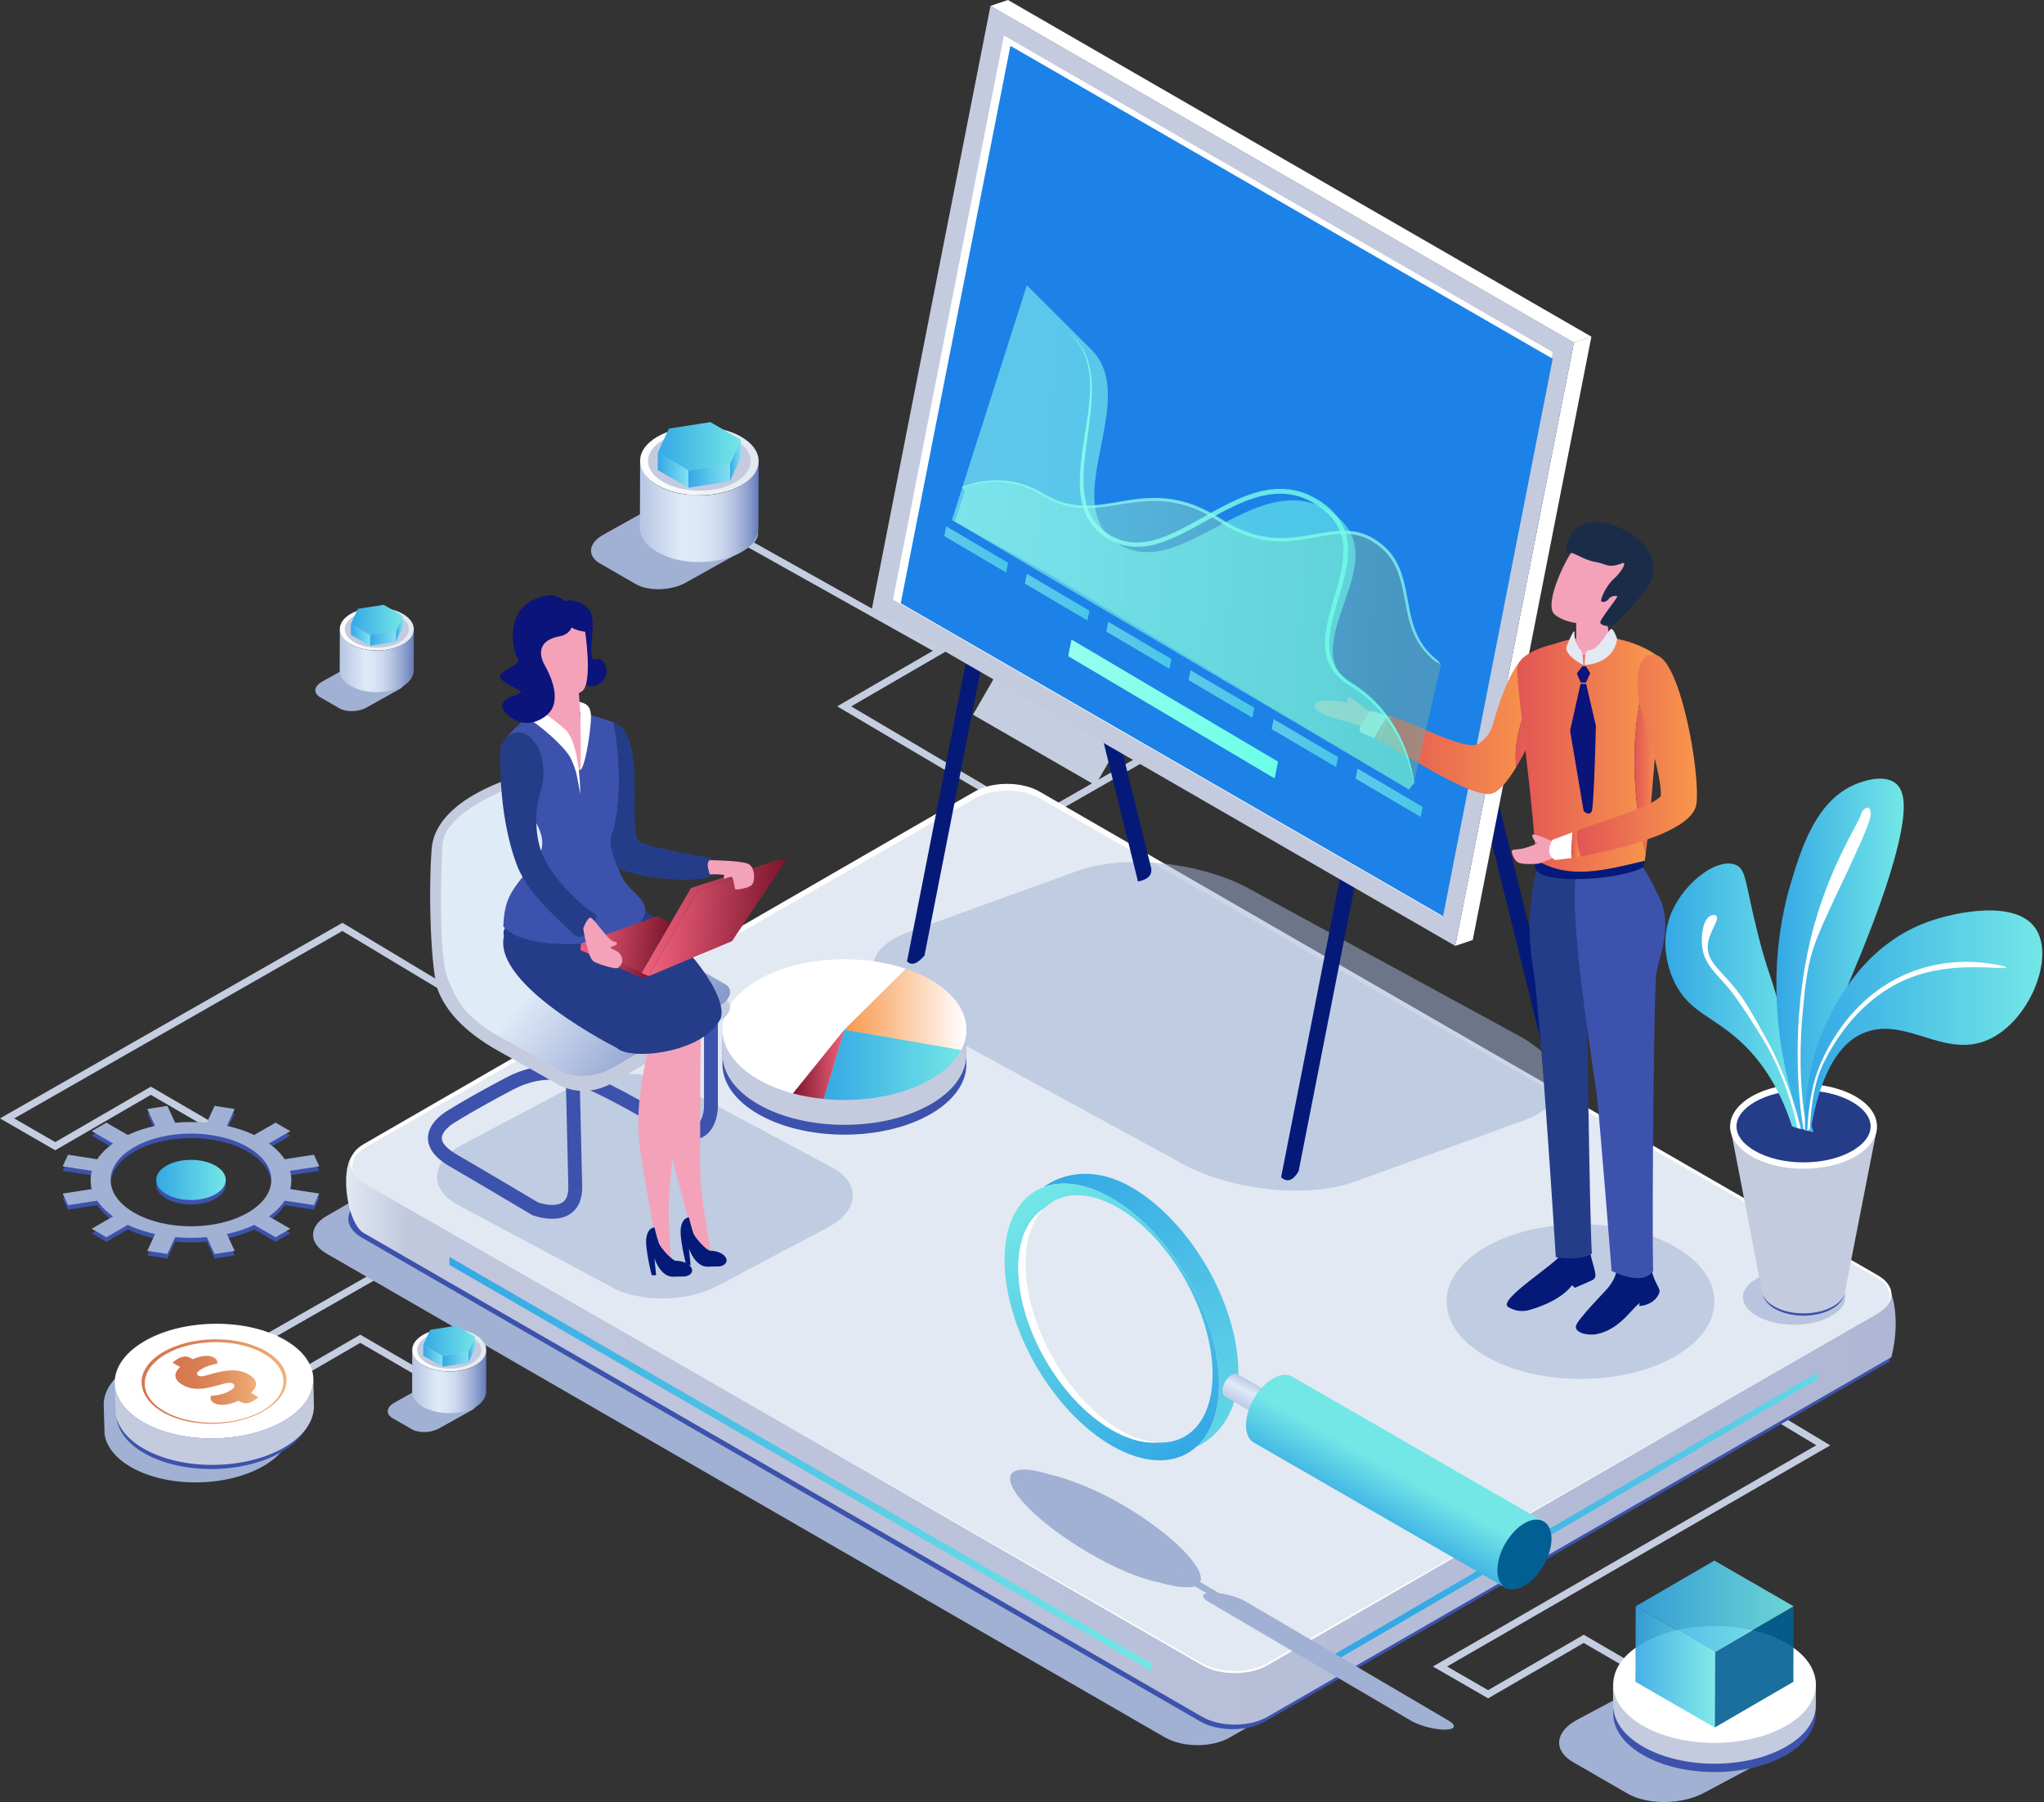 <svg width="397" height="350" viewBox="0 0 397 350" fill="none" xmlns="http://www.w3.org/2000/svg">
<rect x="0" y="0" width="397" height="350" fill="#333333" stroke="none"/>
<g clip-path="url(#clip0_350_25447)">
<path d="M215.874 147.078L192.119 133.372" stroke="#C5CEE0" stroke-width="12.56" stroke-miterlimit="10"/>
<path fill-rule="evenodd" clip-rule="evenodd" d="M181.188 126.405L142.197 104.568L142.869 103.369L183.962 126.384L165.324 137.197L201.193 158.394L223.926 145.38L224.609 146.572L201.182 159.983L162.605 137.186L181.188 126.405Z" fill="#C5CEE0"/>
<path fill-rule="evenodd" clip-rule="evenodd" d="M352.776 280.704L333.18 268.932L333.888 267.754L355.483 280.728L281.058 323.676L289.03 328.275L307.601 317.511L322.606 326.239L321.915 327.426L307.6 319.1L289.032 329.862L278.309 323.676L352.776 280.704Z" fill="#C5CEE0"/>
<path fill-rule="evenodd" clip-rule="evenodd" d="M66.516 179.231L111.847 206.465L111.139 207.642L66.498 180.823L2.76 217.228L10.726 221.825L29.297 211.061L44.302 219.787L43.611 220.974L29.296 212.649L10.727 223.412L0 217.222L66.516 179.231Z" fill="#C5CEE0"/>
<path fill-rule="evenodd" clip-rule="evenodd" d="M107.193 227.398L152.525 254.632L151.817 255.81L107.176 228.991L43.437 265.396L51.404 269.993L69.976 259.228L84.981 267.955L84.29 269.142L69.975 260.817L51.406 271.58L40.678 265.39L107.193 227.398Z" fill="#C5CEE0"/>
<path d="M359.932 254.725C359.932 254.725 250.229 199.807 196.991 169.087C192.926 166.088 186.518 165.157 182.023 167.746L63.423 236.185C59.932 238.2 59.932 241.466 63.423 243.481C85.017 255.944 108.581 269.537 130.191 282.009C161.779 300.235 194.667 319.216 226.252 337.442C229.743 339.456 235.404 339.456 238.896 337.442L360.115 267.575C362.066 259.674 359.934 254.725 359.934 254.725H359.932Z" fill="#A1B1D4"/>
<path d="M366.78 251.62C366.78 251.62 257.076 196.703 203.839 165.983C199.774 162.984 193.365 162.053 188.871 164.642L70.27 233.081C66.78 235.096 66.78 238.362 70.27 240.377C91.865 252.84 115.428 266.433 137.039 278.905C168.626 297.131 201.515 316.112 233.1 334.338C236.591 336.352 242.252 336.352 245.744 334.338L366.963 264.471C368.914 256.57 366.781 251.62 366.781 251.62H366.78Z" fill="#3D52AC"/>
<path d="M367.189 250.74C367.189 250.74 257.485 195.823 204.248 165.103C200.182 162.104 193.774 161.173 189.28 163.762L69.221 223.658C65.731 225.672 67.187 237.482 70.678 239.496C92.272 251.96 115.836 265.553 137.446 278.025C169.034 296.251 201.922 315.232 233.507 333.457C236.998 335.472 242.659 335.472 246.151 333.457L367.37 263.59C369.322 255.689 367.189 250.74 367.189 250.74Z" fill="url(#paint0_linear_350_25447)"/>
<path d="M353.095 266.499L258.455 321.717V323.082L353.095 267.863V266.499Z" fill="url(#paint1_linear_350_25447)"/>
<path d="M316.117 348.358L305.516 342.241C301.646 340.008 302 336.336 306.305 334.039L323.822 324.695C328.127 322.398 334.755 322.347 338.624 324.579L349.225 330.696C353.095 332.93 352.741 336.602 348.436 338.898L330.919 348.242C326.614 350.539 319.986 350.591 316.117 348.358Z" fill="#A1B1D4"/>
<path d="M364.752 247.717L362.428 246.375L354.617 241.868L340.947 233.979L333.135 229.472L319.465 221.584L311.654 217.077L297.984 209.188L290.173 204.681L276.503 196.793L268.691 192.286L255.021 184.398L247.21 179.89L233.54 172.002L225.729 167.495L212.058 159.607L204.247 155.099L201.923 153.757C198.432 151.743 192.771 151.743 189.279 153.757L70.679 222.196C67.188 224.211 67.188 227.477 70.679 229.492L73.003 230.834L80.814 235.341L94.484 243.229L102.296 247.737L115.966 255.625L123.777 260.132L137.447 268.02L145.258 272.527L158.928 280.416L166.74 284.923L180.41 292.811L188.221 297.318L201.891 305.207L209.702 309.714L223.373 317.602L231.184 322.109L233.508 323.451C236.999 325.466 242.66 325.466 246.152 323.451L364.752 255.012C368.243 252.998 368.243 249.732 364.752 247.717Z" fill="url(#paint2_linear_350_25447)"/>
<path d="M364.406 248.08L362.087 246.752L354.294 242.29L340.657 234.48L332.864 230.018L319.227 222.208L311.434 217.746L297.797 209.937L290.004 205.474L276.367 197.665L268.574 193.202L254.937 185.393L247.145 180.93L233.507 173.121L225.715 168.658L212.077 160.849L204.285 156.387L201.966 155.059C198.483 153.064 192.836 153.064 189.353 155.059L71.032 222.814C67.549 224.809 67.549 228.042 71.032 230.037L73.351 231.365L81.144 235.828L94.781 243.637L102.574 248.1L116.211 255.909L124.004 260.372L137.641 268.181L145.434 272.643L159.071 280.453L166.864 284.915L180.501 292.725L188.293 297.187L201.931 304.997L209.723 309.459L223.361 317.268L231.153 321.731L233.472 323.059C236.955 325.054 242.602 325.054 246.085 323.059L364.406 255.303C367.889 253.308 367.889 250.075 364.406 248.08Z" fill="#E3E9F2"/>
<path opacity="0.53" d="M118.616 249.888L88.652 233.873C83.216 230.736 83.713 225.579 89.76 222.353L111.12 211.037C117.167 207.81 126.475 207.738 131.911 210.874L161.875 226.889C167.311 230.025 166.814 235.183 160.767 238.409L139.407 249.725C133.36 252.952 124.052 253.024 118.616 249.888Z" fill="#A1B1D4"/>
<path opacity="0.53" d="M229.049 225.7L176.758 197.19C167.227 191.691 167.041 184.476 176.342 181.077L209.206 169.179C218.507 165.78 233.771 167.482 243.301 172.981L295.592 201.491C305.123 206.99 305.309 214.204 296.008 217.604L263.144 229.502C253.843 232.901 238.579 231.199 229.049 225.7Z" fill="#A1B1D4"/>
<path d="M180.764 197.047C179.295 196.199 177.681 195.486 175.963 194.908C166.891 191.843 155.044 192.557 147.262 197.047C143.536 199.197 141.074 198.454 140.349 201.248C140.349 201.248 140.322 206.033 140.322 206.713C140.322 210.211 142.636 213.71 147.261 216.379C149.277 217.541 151.565 218.451 154.008 219.108C155.92 219.623 157.924 219.979 159.968 220.182C167.294 220.912 175.102 219.646 180.763 216.379C183.62 214.73 185.597 212.765 186.686 210.678C187.298 209.511 187.633 208.306 187.691 207.097L187.701 202.32C187.13 199.339 184.722 199.332 180.763 197.047H180.764Z" fill="#3D52AC"/>
<path d="M180.764 195.14C179.295 194.293 177.681 193.58 175.963 193.002C166.891 189.936 155.044 190.65 147.262 195.14C143.536 197.291 141.074 196.548 140.349 199.341C140.349 199.341 140.322 204.127 140.322 204.807C140.322 208.305 142.636 211.804 147.261 214.472C149.277 215.635 151.565 216.545 154.008 217.201C155.92 217.716 157.924 218.073 159.968 218.275C167.294 219.006 175.102 217.739 180.763 214.472C183.62 212.824 185.597 210.859 186.686 208.772C187.298 207.605 187.633 206.399 187.691 205.191L187.701 200.413C187.13 197.433 184.722 197.425 180.763 195.14H180.764Z" fill="#C4CBDF"/>
<path d="M154.01 212.372C151.567 211.716 149.279 210.806 147.264 209.643C138.011 204.304 138.011 195.651 147.264 190.311C155.045 185.82 166.892 185.107 175.964 188.173L164.014 199.978L154.01 212.372Z" fill="url(#paint3_linear_350_25447)"/>
<path d="M180.763 209.643C175.102 212.909 167.294 214.177 159.969 213.446L164.012 199.978L186.685 203.943C185.596 206.03 183.619 207.995 180.762 209.643H180.763Z" fill="url(#paint4_linear_350_25447)"/>
<path d="M186.687 203.943L164.014 199.978L175.964 188.173C177.682 188.751 179.296 189.465 180.764 190.311C187.157 194.001 189.133 199.274 186.688 203.942L186.687 203.943Z" fill="url(#paint5_linear_350_25447)"/>
<path d="M159.97 213.446C157.926 213.244 155.922 212.887 154.01 212.372L164.014 199.978L159.97 213.446Z" fill="url(#paint6_linear_350_25447)"/>
<path d="M346.921 340.854C339.237 345.288 326.779 345.288 319.095 340.854C311.411 336.42 311.411 329.231 319.095 324.797C326.779 320.363 339.237 320.363 346.921 324.797C354.606 329.231 354.606 336.42 346.921 340.854Z" fill="#3D52AC"/>
<path d="M346.922 339.231C339.237 343.665 326.78 343.665 319.095 339.231C315.253 337.014 313.333 334.108 313.333 331.203C313.333 330.758 313.243 327.601 313.333 327.159C313.831 324.712 315.841 325.052 319.094 323.175C326.779 318.741 339.236 318.741 346.921 323.175C350.241 325.091 352.216 324.213 352.667 326.713C352.723 327.021 352.667 330.64 352.679 330.95C352.794 333.939 350.874 336.95 346.921 339.232L346.922 339.231Z" fill="#C4CBDF"/>
<path d="M346.921 335.187C339.237 339.621 326.779 339.621 319.095 335.187C311.411 330.753 311.411 323.564 319.095 319.13C326.779 314.696 339.237 314.696 346.921 319.13C354.606 323.564 354.606 330.753 346.921 335.187Z" fill="url(#paint7_linear_350_25447)"/>
<g opacity="0.9">
<path d="M348.365 311.986L348.324 326.651L333.037 335.53L333.079 320.865L348.365 311.986Z" fill="#025F93"/>
<path d="M333.079 320.865L333.038 335.53L317.65 326.651L317.692 311.986L333.079 320.865Z" fill="url(#paint8_linear_350_25447)"/>
<path d="M348.365 311.986L333.079 320.865L317.691 311.986L332.979 303.107L348.365 311.986Z" fill="url(#paint9_linear_350_25447)"/>
</g>
<path d="M303.223 205.225C302.958 207.153 302.36 208.465 300.63 207.694L271.98 91.755L274.574 89.285L303.223 205.225Z" fill="#051A78"/>
<path d="M286.041 182.57L282.646 183.713L305.697 66.534L309.093 65.391L286.041 182.57Z" fill="url(#paint10_linear_350_25447)"/>
<path d="M252.219 227.513C251.143 229.313 250.013 229.717 248.824 228.656L271.875 111.476L275.269 110.333L252.219 227.513Z" fill="#051A78"/>
<path d="M223.622 168.751C223.703 169.818 223.258 170.749 221.028 171.221L192.379 55.281L194.972 52.812L223.622 168.751Z" fill="#051A78"/>
<path d="M179.561 185.586C178.239 187.141 177.086 187.645 176.166 186.729L199.217 69.549L202.611 68.406L179.561 185.586Z" fill="#051A78"/>
<path d="M192.379 1.143L305.697 66.534L282.646 183.713L169.328 118.322L192.379 1.143Z" fill="#C4CBDF"/>
<path d="M173.445 116.452L194.997 6.9L301.578 68.404L280.028 177.955L173.445 116.452Z" fill="url(#paint11_linear_350_25447)"/>
<path d="M174.947 117.172L196.246 8.904L301.579 69.687L280.28 177.955L174.947 117.172Z" fill="#1C82E7"/>
<path d="M195.775 0L309.093 65.391L305.697 66.534L192.379 1.143L195.775 0Z" fill="url(#paint12_linear_350_25447)"/>
<path style="mix-blend-mode:screen" opacity="0.55" d="M195.426 111.206L183.4 104.116L183.77 102.225L195.799 109.309L195.426 111.206Z" fill="url(#paint13_linear_350_25447)"/>
<path style="mix-blend-mode:screen" opacity="0.55" d="M211.206 120.508L199.061 113.349L199.435 111.45L211.583 118.604L211.206 120.508Z" fill="url(#paint14_linear_350_25447)"/>
<path style="mix-blend-mode:screen" opacity="0.55" d="M227.143 129.905L214.877 122.673L215.254 120.766L227.525 127.992L227.143 129.905Z" fill="url(#paint15_linear_350_25447)"/>
<path style="mix-blend-mode:screen" opacity="0.55" d="M243.239 139.394L230.85 132.09L231.232 130.175L243.625 137.473L243.239 139.394Z" fill="url(#paint16_linear_350_25447)"/>
<path style="mix-blend-mode:screen" opacity="0.55" d="M259.498 148.98L246.982 141.602L247.37 139.68L259.889 147.051L259.498 148.98Z" fill="url(#paint17_linear_350_25447)"/>
<path style="mix-blend-mode:screen" opacity="0.55" d="M275.924 158.663L263.281 151.21L263.673 149.279L276.319 156.726L275.924 158.663Z" fill="url(#paint18_linear_350_25447)"/>
<path d="M247.567 151.193L207.477 127.444L208.116 124.211L248.224 147.926L247.567 151.193Z" fill="url(#paint19_linear_350_25447)"/>
<path opacity="0.53" d="M288.583 242.19C278.423 248.053 278.423 257.558 288.583 263.421C298.742 269.283 315.215 269.283 325.374 263.421C335.534 257.558 335.534 248.053 325.374 242.19C315.215 236.328 298.742 236.328 288.583 242.19Z" fill="#A1B1D4"/>
<path d="M267.077 139.137C267.077 139.137 262.207 135.014 261.815 135.543C261.423 136.071 261.868 136.495 261.868 136.495C261.868 136.495 255.836 135.251 255.35 136.923C254.865 138.596 260.914 140.047 261.482 140.114C262.051 140.18 265.12 141.405 265.12 141.405L267.075 139.138L267.077 139.137Z" fill="#F4A2BA"/>
<path d="M265.755 138.49C265.087 140.411 264.219 139.898 264.062 141.765C264.007 142.405 265.844 142.839 266.959 143.395C267.661 141.873 268.618 140.454 269.616 139.053C268.136 138.668 266.005 137.63 265.755 138.49Z" fill="white"/>
<path d="M270.584 139.302C270.252 139.217 269.926 139.134 269.616 139.053C268.618 140.454 267.66 141.873 266.959 143.395C267.332 143.581 267.76 143.79 268.194 144.002C268.902 142.314 269.081 139.905 270.586 139.302H270.584Z" fill="url(#paint20_linear_350_25447)"/>
<path d="M298.122 129.758C298.122 128.816 298.347 127.967 298.745 127.216C297.955 127.046 297.266 127.022 296.839 127.195C295.127 127.893 293.586 130.657 292.401 133.488C291.364 135.963 290.599 138.49 290.239 139.736C289.468 142.41 289.168 142.761 287.39 144.33C285.166 146.292 274.569 140.317 270.584 139.302C269.08 139.905 268.901 142.314 268.193 144.002C272.057 145.887 284.655 154.44 289.26 154.213C290.911 154.132 292.72 151.936 294.513 148.953C293.609 142.555 297.41 136.157 298.122 129.759V129.758Z" fill="url(#paint21_linear_350_25447)"/>
<path d="M298.746 127.216C298.346 127.967 298.122 128.816 298.122 129.758C297.411 136.157 293.609 142.555 294.513 148.952C298.061 143.049 301.543 134.065 303.607 132.278C305.704 130.318 301.58 127.827 298.746 127.216Z" fill="url(#paint22_linear_350_25447)"/>
<path d="M303.113 243.596C303.069 244.956 290.678 252.464 292.927 253.852C295.176 255.241 297.29 254.354 297.29 254.354C297.29 254.354 302.797 252.933 305.276 249.704C305.431 249.503 305.744 250.189 305.961 250.094C307.579 249.395 308.868 248.833 309.197 248.675C310.256 248.17 309.776 247.231 309.751 246.853C309.726 246.474 309.076 244.507 308.867 243.342C308.658 242.178 303.157 242.234 303.113 243.595V243.596Z" fill="#051A78"/>
<path d="M314.002 245.934C314.16 247.734 312.872 249.452 312.249 250.211C311.653 250.938 306.33 256.305 306.087 257.557C305.844 258.811 308.315 259.499 310.187 259.108C314.651 258.177 316.95 254.093 318.469 253.101C318.7 252.95 318.148 253.677 318.444 253.657C321.135 253.477 322.323 251.502 322.337 250.803C322.354 250.003 320.678 248.044 320.863 246.168C321.048 244.292 313.843 244.134 314.001 245.934H314.002Z" fill="#051A78"/>
<path d="M299.354 166.003C299.354 166.003 295.627 175.334 297.766 187.989C299.227 196.628 302.174 244.179 302.174 244.179C302.174 244.179 306.936 245.043 309.185 243.472C308.788 238.288 308.084 190.346 308.217 185.006C308.349 179.665 311.788 172.125 309.275 170.554C306.761 168.983 299.354 166.005 299.354 166.005V166.003Z" fill="#253D89"/>
<path d="M313.021 246.848C313.021 246.848 319.04 249.99 321.09 246.848C320.825 237.109 321.251 191.203 321.709 188.931C322.432 185.34 324.877 179.72 322.322 174.351C318.773 166.889 318.119 167.567 318.119 167.567C318.119 167.567 307.225 165.375 306.217 169.619C304.422 177.179 309.651 208.41 310.19 213.122C310.728 217.835 313.02 246.847 313.02 246.847L313.021 246.848Z" fill="#3D52AC"/>
<path d="M319.461 167.211C319.523 166.795 319.589 166.312 319.659 165.761C316.576 153.223 316.398 138.977 321.17 126.857C318.625 125.268 311.54 121.683 301.859 125.086C301.859 125.086 294.803 126.556 294.662 129.935C294.529 133.119 298.338 160.065 298.175 166.878C304.671 171.211 312.583 168.77 319.461 167.211Z" fill="url(#paint23_linear_350_25447)"/>
<path d="M298.173 166.878C298.163 167.298 298.139 167.65 298.097 167.906C297.372 172.325 315.435 170.913 319.261 168.354C319.321 168.089 319.387 167.695 319.458 167.21C312.581 168.769 304.668 171.21 298.173 166.877V166.878Z" fill="#051A78"/>
<path d="M322.067 127.448C321.904 127.337 321.592 127.121 321.17 126.857C316.398 138.977 316.576 153.223 319.659 165.761C320.85 156.349 323.081 128.147 322.067 127.448Z" fill="url(#paint24_linear_350_25447)"/>
<path d="M301.657 163.481C301.657 163.481 297.76 161.59 297.625 162.218C297.489 162.847 298.59 163.836 298.59 163.836C298.59 163.836 297.011 164.517 295.742 164.812C294.474 165.106 293.494 164.825 293.637 165.518C293.78 166.212 294.27 167.335 295.066 167.611C295.863 167.886 298.213 167.843 298.838 167.73C299.463 167.617 302.887 166.096 302.887 166.096L302.441 163.533L301.657 163.481Z" fill="#F4A2BA"/>
<path d="M301.536 163.113C301.536 163.113 299.825 165.695 301.992 167.032C303.061 166.943 304.146 166.811 305.242 166.646C305.083 165.102 305.303 163.47 305.452 161.65C303.107 162.531 301.536 163.113 301.536 163.113Z" fill="white"/>
<path d="M305.451 161.65C305.302 163.47 305.082 165.102 305.241 166.646C305.815 166.558 306.398 166.445 306.979 166.338C306.558 164.76 306.097 163.078 306.344 161.314C306.039 161.429 305.735 161.544 305.452 161.65H305.451Z" fill="url(#paint25_linear_350_25447)"/>
<path d="M321.766 127.294C317.931 126.411 317.782 132.082 318.232 135.466C318.682 138.85 322.842 150.147 322.567 154.644C320.414 156.872 312.477 159.002 306.342 161.314C306.096 163.078 306.558 164.76 306.978 166.338C313.9 165.067 328.871 161.65 329.506 156.066C330.228 149.71 326.326 128.344 321.766 127.294Z" fill="url(#paint26_linear_350_25447)"/>
<path d="M306.145 120.618V126.662C306.145 126.662 308.327 127.955 310.907 127.101C313.486 126.248 312.891 126.248 312.891 126.248L311.552 116.33C311.552 116.33 306.145 119.275 306.145 120.618Z" fill="#F4A2BA"/>
<path d="M306.245 105.949C304.454 107.539 299.665 117.379 301.953 119.343C304.242 121.308 308.868 121.402 310.031 120.965C311.194 120.528 314.631 119.351 316.654 114.047C318.675 108.744 308.035 104.361 306.245 105.95V105.949Z" fill="#F4A2BA"/>
<path d="M304.938 107.471C304.41 107.886 303.192 106.465 305.504 103.324C307.817 100.183 313.168 101.203 317.015 103.853C320.863 106.503 321.562 109.604 320.994 112.044C320.426 114.484 314.255 120.852 313.322 121.346C312.388 121.84 311.025 121.513 310.818 120.952C310.611 120.391 314.365 115.975 314.102 115.805C313.839 115.636 312.814 115.787 312.485 116.296C312.156 116.807 311.14 117.22 310.979 116.664C310.906 116.409 311.788 113.889 313.506 112.371C314.945 111.1 316.063 109.008 315.19 109.35C312.245 110.504 312.116 109.511 309.794 109.128C307.472 108.745 305.466 107.054 304.937 107.47L304.938 107.471Z" fill="#1B2C49"/>
<path d="M304.225 125.698C304.225 125.698 305.72 121.755 305.836 122.814C305.622 123.899 306.464 125.922 306.99 126.241C307.516 126.559 307.516 129.176 307.516 129.176C307.516 129.176 303.985 127.393 304.225 125.698Z" fill="#E2E9F3"/>
<path d="M307.781 129.176C307.781 129.176 307.701 126.145 308.641 126.318C310.435 126.276 312.295 122.526 312.841 122.195C313.387 121.862 314.079 124.08 314.079 124.08C314.079 124.08 313.899 128.678 307.781 129.177V129.176Z" fill="#E2E9F3"/>
<path d="M307.332 129.4L306.268 130.794L307.014 132.567H308.047L308.856 130.761L308.028 129.412L307.332 129.4Z" fill="#0B147A"/>
<path d="M306.986 132.835L304.953 141.918L307.582 157.531C307.582 157.531 308.723 158.625 309.17 157.531C309.616 156.436 309.963 140.969 309.963 140.969L308.077 132.835H306.986Z" fill="#0B147A"/>
<path d="M281.031 333.994L242.101 311.136H242.096C241.33 310.658 240.158 310.177 238.789 309.821C238.081 309.637 237.397 309.507 236.769 309.427L233.136 307.293H233.134C233.134 307.293 233.13 307.29 233.127 307.289C233.138 307.263 233.156 307.24 233.165 307.211C234.119 304.429 227.379 297.762 218.115 292.321C213.073 289.36 207.697 287.218 203.688 286.328C203.687 286.328 203.685 286.328 203.684 286.327C199.65 285.067 196.802 285.072 196.272 286.637C195.316 289.418 202.06 296.089 211.322 301.528C216.672 304.672 221.702 306.718 225.172 307.349C225.174 307.349 225.175 307.349 225.177 307.349C228.207 308.222 230.691 308.525 232.067 308.107L234.346 309.446C233.992 309.536 233.757 309.678 233.689 309.877C233.582 310.191 233.904 310.588 234.523 310.99H234.522L234.546 311.005C234.676 311.089 234.819 311.173 234.975 311.257L274.085 334.223C274.085 334.223 274.085 334.223 274.086 334.223L274.388 334.4H274.406C275.149 334.787 276.138 335.161 277.258 335.453C279.835 336.124 282.119 336.098 282.358 335.396C282.492 335.007 281.966 334.491 281.032 333.994H281.031ZM201.436 286.874C199.797 286.722 198.709 287.043 198.416 287.898C197.899 289.411 199.987 292.238 203.589 295.303C199.986 292.238 197.897 289.41 198.414 287.897C198.707 287.04 199.796 286.721 201.436 286.874ZM226.918 307.552C228.482 307.606 229.517 307.22 229.818 306.34C230.769 303.558 224.029 296.89 214.768 291.45C214.092 291.053 213.421 290.675 212.758 290.313C213.421 290.674 214.091 291.052 214.767 291.449C224.031 296.89 230.77 303.558 229.819 306.341C229.518 307.22 228.484 307.606 226.919 307.552H226.918Z" fill="#A1B1D4"/>
<path d="M240.523 266.598C240.523 273.638 237.172 278.772 232.307 281.051C235.093 278.573 236.755 274.375 236.755 268.77C236.755 255.5 227.431 239.357 215.93 232.722C210.889 229.811 206.265 229.212 202.666 230.573C207.124 227.325 213.441 226.935 219.701 230.548C231.202 237.183 240.526 253.323 240.523 266.597V266.598Z" fill="url(#paint27_linear_350_25447)"/>
<path d="M215.933 232.724C210.888 229.809 206.268 229.212 202.664 230.573C198.05 232.316 195.105 237.279 195.111 244.734C195.106 258.007 204.436 274.156 215.934 280.79C222.576 284.625 228.499 284.442 232.308 281.052C235.091 278.573 236.755 274.374 236.755 268.767C236.755 255.5 227.431 239.356 215.933 232.723V232.724ZM230.57 277.613C227.263 280.886 221.938 281.181 215.933 277.714C205.905 271.924 197.769 257.852 197.769 246.276C197.769 239.699 200.396 235.349 204.496 233.874C207.619 232.752 211.597 233.294 215.933 235.795C225.961 241.585 234.09 255.658 234.09 267.233C234.09 271.879 232.782 275.413 230.569 277.613H230.57Z" fill="url(#paint28_linear_350_25447)"/>
<path d="M230.569 277.613C227.262 280.887 221.939 281.18 215.931 277.714C205.904 271.924 197.773 257.849 197.773 246.275C197.773 239.7 200.395 235.345 204.497 233.872C202.572 235.865 201.54 239.316 201.54 244.102C201.54 255.676 209.671 269.75 219.698 275.541C224.298 278.193 227.956 278.824 230.568 277.612L230.569 277.613Z" fill="url(#paint29_linear_350_25447)"/>
<path d="M235.516 266.909C235.516 271.671 234.207 275.294 231.994 277.549C228.685 280.902 223.358 281.206 217.348 277.652C207.313 271.716 199.174 257.294 199.174 245.429C199.174 238.686 201.801 234.228 205.905 232.717C209.03 231.567 213.01 232.122 217.348 234.686C227.382 240.622 235.516 255.044 235.516 266.909Z" fill="#E3E9F2"/>
<path d="M257.924 277.036L240.523 266.987L240.521 266.991C240.198 266.754 239.727 266.758 239.2 267.062C238.227 267.623 237.439 268.988 237.439 270.11C237.439 270.724 237.676 271.136 238.049 271.294L255.333 281.276L257.925 277.036H257.924Z" fill="url(#paint30_linear_350_25447)"/>
<path d="M256.573 277.087C257.546 276.526 258.334 276.981 258.334 278.103C258.334 279.226 257.546 280.591 256.573 281.152C255.6 281.713 254.812 281.258 254.812 280.136C254.812 279.013 255.6 277.648 256.573 277.087Z" fill="#11A7F6"/>
<path d="M292.749 308.568L299.496 295.346L251.148 267.469L251.143 267.477C250.183 266.81 248.8 266.838 247.26 267.727C244.359 269.402 242.006 273.474 242.006 276.822C242.006 278.321 242.48 279.417 243.261 280.024V280.026L243.288 280.043C243.453 280.167 243.631 280.27 243.821 280.351L292.748 308.567L292.749 308.568Z" fill="url(#paint31_linear_350_25447)"/>
<path d="M296.088 295.857C298.989 294.183 301.342 295.54 301.342 298.889C301.342 302.238 298.99 306.309 296.088 307.984C293.187 309.658 290.834 308.301 290.834 304.952C290.834 301.603 293.186 297.532 296.088 295.857Z" fill="#025F93"/>
<path d="M136.738 197.111V214.991H137.485L136.738 214.986V214.991H137.485L136.738 214.986C136.738 214.986 136.738 215.002 136.737 215.033C136.734 215.154 136.715 215.492 136.643 215.911C136.589 216.226 136.505 216.585 136.38 216.932C136.287 217.191 136.174 217.443 136.04 217.663C135.839 217.995 135.603 218.251 135.323 218.426C135.041 218.599 134.705 218.719 134.169 218.723C133.726 218.723 133.142 218.629 132.403 218.361C131.664 218.094 130.773 217.656 129.729 216.993C120.556 211.176 113.347 208.269 113.295 208.247L112.791 209.495L113.413 208.301C113.35 208.269 112.718 207.946 111.63 207.629C110.544 207.312 108.999 207 107.116 207C104.661 206.998 101.628 207.538 98.361 209.265C90.564 213.381 87.3 215.493 87.262 215.518L87.995 216.647L87.377 215.451C87.319 215.484 86.359 215.975 85.34 216.872C84.83 217.323 84.301 217.877 83.872 218.566C83.659 218.911 83.472 219.29 83.337 219.706C83.201 220.122 83.119 220.577 83.119 221.052C83.119 221.528 83.202 222.025 83.377 222.51C83.641 223.242 84.102 223.944 84.752 224.607C85.403 225.272 86.245 225.906 87.317 226.531C91.283 228.84 95.273 231.192 98.27 232.969C99.769 233.857 101.02 234.601 101.895 235.122C102.333 235.383 102.678 235.588 102.912 235.728C103.147 235.868 103.271 235.943 103.272 235.943L103.377 236.005L103.492 236.048C103.53 236.062 103.97 236.225 104.648 236.388C105.327 236.551 106.243 236.717 107.259 236.718C107.881 236.718 108.543 236.655 109.21 236.471C109.71 236.332 110.213 236.123 110.688 235.817C111.044 235.587 111.381 235.303 111.681 234.962C112.13 234.451 112.488 233.815 112.724 233.081C112.96 232.346 113.078 231.516 113.078 230.577C113.078 230.488 113.078 230.4 113.075 230.311V230.308C112.987 226.601 112.874 221.739 112.782 217.803C112.736 215.835 112.695 214.099 112.666 212.855C112.651 212.232 112.639 211.734 112.632 211.39C112.624 211.047 112.62 210.859 112.62 210.859L109.928 210.921C109.928 210.921 110.209 222.957 110.383 230.37V230.367C110.384 230.44 110.385 230.51 110.385 230.577C110.385 231.422 110.257 232.037 110.081 232.478C109.947 232.809 109.789 233.045 109.612 233.235C109.48 233.376 109.335 233.492 109.171 233.591C108.927 233.739 108.64 233.849 108.312 233.921C107.986 233.994 107.625 234.027 107.258 234.027C106.545 234.027 105.814 233.903 105.277 233.772C105.008 233.707 104.788 233.642 104.639 233.595C104.564 233.572 104.509 233.553 104.472 233.541L104.435 233.528L104.43 233.525L104.258 233.994L104.433 233.527H104.43L104.258 233.994L104.433 233.527L103.961 234.788L104.652 233.633C104.652 233.633 96.62 228.833 88.669 224.206C87.45 223.498 86.71 222.836 86.307 222.302C86.104 222.036 85.983 221.803 85.91 221.6C85.837 221.397 85.81 221.223 85.81 221.053C85.81 220.884 85.838 220.717 85.897 220.537C85.996 220.227 86.196 219.885 86.469 219.556C86.874 219.062 87.427 218.61 87.872 218.303C88.094 218.148 88.289 218.028 88.422 217.949C88.489 217.91 88.541 217.88 88.574 217.863L88.608 217.844L88.614 217.841L88.368 217.372L88.61 217.842H88.614L88.368 217.372L88.61 217.842L88.669 217.812L88.725 217.775C88.788 217.735 92.002 215.663 99.616 211.644C102.483 210.132 105.045 209.693 107.114 209.69C108.698 209.69 109.99 209.953 110.874 210.211C111.316 210.34 111.656 210.467 111.877 210.558C111.987 210.604 112.068 210.64 112.117 210.663C112.143 210.675 112.159 210.683 112.168 210.687L112.174 210.69L112.46 210.128L112.169 210.687L112.174 210.69L112.46 210.128L112.169 210.687L112.226 210.716L112.287 210.742H112.29C112.457 210.809 119.449 213.659 128.286 219.264C129.46 220.009 130.516 220.539 131.487 220.89C132.456 221.24 133.345 221.412 134.168 221.412C134.802 221.412 135.397 221.307 135.927 221.11C136.392 220.939 136.807 220.697 137.163 220.415C137.786 219.919 138.223 219.311 138.535 218.71C139.002 217.804 139.21 216.902 139.32 216.21C139.427 215.519 139.428 215.039 139.428 214.989V197.109H136.735L136.738 197.111Z" fill="#3D52AC"/>
<path d="M141.08 194.204L121.417 182.924C121.417 182.924 116.356 179.028 116.647 172.691C116.938 166.354 117.686 151.529 115.242 149.494C114.522 148.894 112.383 148.333 108.502 148.91C99.208 150.291 84.535 155.422 83.837 164.899C83.161 174.073 83.721 188.97 85.117 192.46C86.513 195.949 89.596 200.134 97.043 204.262C104.488 208.39 108.212 210.541 108.212 210.541C108.212 210.541 113.04 213.74 119.091 210.25C125.141 206.761 140.673 197.691 140.673 197.691C140.673 197.691 142.941 195.655 141.08 194.202V194.204Z" fill="#C4CBDF"/>
<path d="M141.08 191.297L121.418 180.017C121.418 180.017 116.356 176.121 116.648 169.784C116.939 163.447 117.869 151.643 115.426 149.607C112.983 147.572 86.397 154.899 85.932 164.085C85.467 173.272 85.467 186.296 86.864 189.785C88.26 193.274 89.598 197.227 97.044 201.356C104.49 205.484 108.214 207.635 108.214 207.635C108.214 207.635 113.042 210.833 119.092 207.344C125.143 203.855 140.674 194.785 140.674 194.785C140.674 194.785 142.943 192.749 141.081 191.296L141.08 191.297Z" fill="url(#paint32_linear_350_25447)"/>
<path opacity="0.63" d="M348.473 257.299C345.724 257.299 343.153 256.69 341.235 255.583C339.481 254.571 338.516 253.282 338.516 251.955C338.516 250.628 339.482 249.339 341.235 248.327C343.153 247.22 345.723 246.611 348.473 246.611C351.223 246.611 353.792 247.22 355.711 248.327C357.465 249.339 358.43 250.627 358.43 251.955C358.43 253.283 357.464 254.571 355.711 255.583C353.792 256.69 351.223 257.299 348.473 257.299Z" fill="#A1B1D4"/>
<path d="M364.209 219.802L336.336 219.228L342.328 250.844C342.328 252.046 343.106 253.248 344.66 254.166C347.77 256 352.813 256 355.923 254.166C357.478 253.248 358.255 252.046 358.255 250.844L364.209 219.802Z" fill="#3D52AC"/>
<path d="M364.525 219.348L336.031 218.774L342.156 250.39C342.156 251.592 342.951 252.794 344.541 253.712C347.72 255.546 352.874 255.546 356.054 253.712C357.644 252.794 358.438 251.592 358.438 250.39L364.525 219.348Z" fill="#C4CBDF"/>
<path d="M360.384 224.595C354.813 227.81 345.781 227.81 340.21 224.595C334.638 221.38 334.638 216.168 340.21 212.953C345.781 209.739 354.813 209.739 360.384 212.953C365.956 216.168 365.956 221.38 360.384 224.595Z" fill="url(#paint33_linear_350_25447)"/>
<path d="M350.298 225.765C346.702 225.765 343.34 224.968 340.831 223.521C338.537 222.197 337.273 220.512 337.273 218.775C337.273 217.038 338.537 215.353 340.831 214.029C343.34 212.581 346.702 211.785 350.298 211.785C353.894 211.785 357.256 212.582 359.765 214.03C362.059 215.354 363.322 217.039 363.322 218.776C363.322 220.513 362.059 222.199 359.765 223.522C357.257 224.97 353.894 225.766 350.298 225.766V225.765Z" fill="#253D89"/>
<path d="M348.053 218.749C345.36 210.326 341.362 205.389 338.19 202.43C332.696 197.304 328.139 196.675 325.261 190.833C324.746 189.786 322.247 184.438 324.184 178.49C326.351 171.837 333.409 166.455 337.114 167.97C339.21 168.829 338.892 171.349 341.423 181.39C343.469 189.51 343.925 188.837 346.312 198.205C347.259 201.915 348.469 207.049 349.627 213.281C351.34 215.867 351.526 218.2 350.622 218.914C349.929 219.461 348.658 219.009 348.052 218.749H348.053Z" fill="url(#paint34_linear_350_25447)"/>
<path d="M348.882 215.601C347.174 210.148 341.669 191.728 347.97 171.035C349.995 164.387 352.856 155.431 360.401 152.315C361.138 152.01 365.688 150.131 368.192 152.149C369.868 153.5 370.79 156.729 367.86 167.143C363.474 182.735 354.345 200.617 352.196 208.312C350.841 213.162 351.47 216.795 351.699 217.921C351.878 218.795 352.085 219.478 352.196 219.826C351.616 219.937 350.024 219.171 349.444 219.282C349.034 218.199 349.478 217.51 348.882 215.602V215.601Z" fill="url(#paint35_linear_350_25447)"/>
<path d="M350.298 219.306C349.386 214.302 347.677 198.963 351.7 182.257C354.926 168.861 361.025 159.864 361.416 158.27C361.436 158.189 361.572 157.592 362.071 157.177C362.167 157.099 362.559 156.774 362.874 156.886C363.262 157.026 363.326 157.764 363.347 158.015C363.547 160.343 355.481 175.595 352.89 182.269C351.032 187.056 350.68 190.805 350.146 196.485C349.247 206.045 349.868 214.302 351.032 219.617C350.846 219.641 350.485 219.283 350.299 219.307L350.298 219.306Z" fill="white"/>
<path d="M351.747 219.228C352.77 213.081 355.262 203.681 361.645 200.774C369.884 197.022 377.461 205.803 386.177 201.934C394.201 198.371 399.242 185.841 395.294 180.23C391.443 174.757 379.858 177.039 374.159 179.153C361.934 183.69 356.516 194.98 354.849 198.453C350.817 206.857 350.478 215.484 350.602 219.616C351.017 219.451 351.333 219.392 351.747 219.227V219.228Z" fill="url(#paint36_linear_350_25447)"/>
<path d="M353.034 208.016C353.908 205.642 358.822 193.163 371.981 188.496C378.556 186.164 384.512 186.732 388.013 187.403C388.755 187.532 389.698 187.728 389.689 187.913C389.662 188.486 380.626 186.682 372.272 189.442C359.071 193.804 353.688 207.542 353.471 208.124C351.963 212.15 351.622 216.933 351.558 219.297C351.388 219.333 351.2 219.578 351.029 219.615C351.125 217.133 351.53 212.093 353.033 208.015L353.034 208.016Z" fill="white"/>
<path d="M349.118 219.119C347.538 211.778 344.777 205.754 342.687 202.298C338.023 194.585 335.801 191.991 335.801 191.991C333.105 188.846 331.058 187.241 330.627 184.016C330.334 181.834 330.72 178.44 332.339 177.825C332.414 177.797 333.035 177.569 333.359 177.861C334.142 178.567 331.788 181.038 331.683 183.797C331.574 186.651 333.93 188.23 336.93 191.845C338.769 194.063 340.21 196.638 343.088 201.787C345.139 205.458 347.927 211.75 349.774 219.227C349.555 219.191 349.336 219.154 349.118 219.117V219.119Z" fill="white"/>
<path d="M102.951 138.038L104.539 139.935L111.865 140.302L114.693 138.391C114.693 138.391 114.718 137.586 114.009 136.95C112.788 135.851 106.188 135.067 102.951 137.862" fill="white"/>
<path d="M116.896 197.112C116.896 197.112 126.104 202.908 125.74 204.541C125.375 206.174 123.512 214.19 124.071 220.7C124.63 227.21 127.579 242.013 127.904 242.575C128.231 243.137 130.392 245.08 130.392 245.08C130.392 245.08 129.471 235.662 130.104 230.085C130.817 223.788 131.272 210.882 132.428 207.03C133.585 203.179 126.081 191.566 126.081 191.566L116.895 197.112H116.896Z" fill="#F4A2BA"/>
<path d="M127.114 238.41C127.114 238.41 125.973 238.288 125.567 240.241C125.16 242.193 126.585 247.686 126.585 247.686H127.44L127.114 244.431C127.114 244.431 128.294 248.093 130.818 247.971C133.341 247.848 132.859 248.038 133.585 247.767C134.312 247.496 134.816 246.763 134.073 245.923C133.33 245.082 131.947 244.859 131.285 244.879C130.623 244.898 128.336 242.459 127.973 241.469C127.609 240.48 127.112 238.409 127.112 238.409L127.114 238.41Z" fill="#051A78"/>
<path d="M129.652 196.924C129.652 196.924 129.571 200.749 129.082 203.271C128.594 205.793 127.536 214.582 131.768 229.635C134.211 238.016 133.582 238.012 133.582 238.012C133.582 238.012 134.152 242.514 136.268 243.762L138.385 245.01C138.385 245.01 136.001 232.401 136.001 227.276C136.001 222.149 135.92 204.086 136.245 197.902C136.571 191.718 129.651 196.925 129.651 196.925L129.652 196.924Z" fill="#F4A2BA"/>
<path d="M133.811 236.465C133.811 236.465 132.671 236.343 132.265 238.296C131.857 240.249 133.282 245.742 133.282 245.742H134.137L133.811 242.487C133.811 242.487 134.992 246.148 137.515 246.026C140.039 245.903 139.556 246.094 140.283 245.823C141.009 245.551 141.514 244.818 140.771 243.978C140.028 243.137 138.644 242.914 137.982 242.934C137.321 242.955 135.033 240.515 134.67 239.525C134.307 238.535 133.81 236.464 133.81 236.464L133.811 236.465Z" fill="#051A78"/>
<path d="M119.811 203.539C119.811 203.539 95.587 191.391 97.882 181.807C96.353 177.109 115.873 169.366 124.444 176.183C136.523 185.791 141.466 195 139.861 198.033C136.407 204.56 122.425 206.054 119.812 203.539H119.811Z" fill="#253D89"/>
<path d="M97.754 179.946C101.826 184.72 118.871 184.289 123.539 179.946C128.202 175.607 122.56 173.764 121.038 170.727C120.71 170.07 120.387 169.377 120.08 168.673C118.977 166.103 118.187 163.382 118.87 161.936C119.736 160.092 121.269 151.727 119.193 140.293C119.193 140.293 119.182 140.293 119.165 140.288C119.144 140.282 119.117 140.271 119.079 140.26C114.932 138.954 108.225 136.363 104.863 137.852C104.863 137.852 101.953 139.115 98.817 142.744C97.929 143.766 98.01 145.534 98.204 147.448C99.049 155.749 108.666 161.178 104.104 167.039C99.549 172.899 98.016 173.871 97.752 179.946H97.754Z" fill="#3D52AC"/>
<path d="M112.178 131.541C112.178 131.541 112.649 136.55 112.713 139.381C113.134 142.495 113.252 149.074 112.709 149.533C112.166 149.851 112.143 149.686 112.143 149.686C112.143 149.686 111.165 142.663 108.976 141.317C106.788 139.97 104.664 138.077 104.688 137.966C104.712 137.854 104.867 137.852 104.867 137.852L106.457 131.103L112.178 131.54V131.541Z" fill="#F4A2BA"/>
<path d="M112.709 154.237C112.709 154.237 112.709 144.377 109.784 141.714C106.859 139.051 105.224 138.378 104.867 137.852L103.508 137.872C103.508 137.872 100.865 138.485 102.8 139.664C104.735 140.843 109.253 144.581 110.727 147.034C112.118 149.888 112.013 150.701 112.709 154.238V154.237Z" fill="white"/>
<path d="M114.693 138.391L112.709 138.051C112.709 138.051 112.933 148.858 112.709 149.533C113.783 149.109 115.178 139.134 114.693 138.391Z" fill="white"/>
<path d="M109.678 116.782C110.775 116.318 113.065 116.742 114.432 118.452C116.319 120.812 113.42 128.872 115.895 128.021C117.2 127.572 118.936 130.547 116.804 132.496C114.723 134.398 112.29 132.435 111.853 131.44C111.417 130.446 111.363 121.031 110.342 120.895C109.321 120.76 106.998 118.301 107.642 117.828C108.287 117.354 108.58 117.247 109.678 116.783V116.782Z" fill="#0B147A"/>
<path d="M101.48 124.712C101.447 124.591 101.411 124.472 101.386 124.348C100.746 121.196 102.947 118.088 106.303 117.408C109.659 116.726 112.898 118.73 113.538 121.882C113.538 121.882 115.283 132.717 113.014 134.284C110.746 135.851 104.945 133.371 104.053 132.06C103.264 130.902 101.092 126.982 101.48 124.712Z" fill="#F4A2BA"/>
<path d="M114.078 122.747C114.078 122.747 110.807 122.585 109.941 120.755C109.076 118.926 109.082 117.737 109.743 117.51C110.404 117.285 114.548 119.909 114.078 122.747Z" fill="#0B147A"/>
<path d="M110.883 117.901C110.883 117.901 112.78 122.836 108.643 123.597C104.506 124.358 104.59 127.095 105.806 129.209C107.023 131.322 109.211 136.264 106.314 138.796C106.314 138.796 102.694 142.273 98.849 139.04C95.003 135.808 100.912 135.021 101.167 134.497C101.422 133.973 96.494 132.39 97.181 131.122C97.868 129.855 101.516 129.035 100.538 127.798C99.561 126.561 97.457 117.074 106.269 115.698C108.806 115.171 110.883 117.9 110.883 117.9V117.901Z" fill="#0B147A"/>
<path d="M120.08 168.673C125.06 170.893 137.526 171.819 138.807 169.535C139.722 168.658 138.113 166.621 138.113 166.621C138.113 166.621 126.368 164.77 124.259 163.485C121.602 161.867 125.98 142.573 119.192 140.293C121.268 151.728 119.735 160.092 118.87 161.936C118.187 163.382 118.977 166.102 120.08 168.673Z" fill="#253D89"/>
<path d="M97.192 145.123C97.192 145.123 96.491 157.613 100.361 167.938C102.691 174.153 109.537 179.332 111.124 181.24C114.006 184.072 115.927 177.848 115.927 177.848C115.927 177.848 109.148 173.357 105.784 166.896C103.692 162.879 103.913 157.165 104.891 154.145C107.799 145.152 100.512 137.993 97.192 145.123Z" fill="#253D89"/>
<path d="M152.674 167.064L142.184 182.789L125.961 189.615L135.616 172.918L152.674 167.064Z" fill="url(#paint37_linear_350_25447)"/>
<path d="M124.529 189.071L125.96 189.615L135.615 172.917L152.673 167.064L151.331 166.929L134.206 172.485L124.529 189.071Z" fill="url(#paint38_linear_350_25447)"/>
<path d="M112.865 183.253L124.531 189.071L130.294 179.192L127.682 177.932L112.865 183.253Z" fill="url(#paint39_linear_350_25447)"/>
<path d="M124.566 189.946L112.736 184.527L112.864 183.253L125.96 189.615L124.566 189.946Z" fill="url(#paint40_linear_350_25447)"/>
<path d="M113.283 180.298C113.283 180.298 114.121 186.057 115.324 186.748C116.527 187.44 119.475 188.168 119.843 188.059C120.21 187.95 121.264 187.04 120.681 185.729C120.098 184.417 118.34 184.345 118.618 184.017C118.896 183.689 119.806 183.692 119.806 183.253C119.806 182.815 119.309 183.179 118.422 182.377C117.536 181.576 115.435 178.645 114.815 178.271C114.196 177.897 113.285 180.297 113.285 180.297L113.283 180.298Z" fill="#F4A2BA"/>
<path d="M137.877 167.064C137.877 167.064 143.974 167.13 145.323 167.786C146.672 168.441 146.683 170.99 146.1 171.767C145.517 172.543 143.282 172.762 142.918 172.762C142.553 172.762 142.6 170.189 141.958 170.286C141.316 170.383 140.577 170.961 140.581 170.417C140.586 169.874 140.902 169.983 140.319 169.886C139.735 169.788 137.877 169.812 137.877 169.812C137.877 169.812 136.941 167.506 137.877 167.063V167.064Z" fill="#F4A2BA"/>
<path d="M41.871 227.291C39.233 225.769 34.954 225.769 32.316 227.291C29.676 228.814 29.676 231.283 32.316 232.806C34.954 234.328 39.233 234.328 41.872 232.806C44.511 231.283 44.511 228.814 41.872 227.291H41.871Z" fill="#3D52AC"/>
<path d="M53.526 241.18L56.382 239.531L52.229 237.135C53.556 236.194 54.579 235.157 55.299 234.07L60.969 234.947L62.015 232.696L56.34 231.819C56.662 230.648 56.662 229.452 56.34 228.28L62.016 227.403L60.971 225.152L55.3 226.029C54.58 224.942 53.557 223.905 52.23 222.964L56.383 220.568L53.527 218.92L49.374 221.316C47.744 220.55 45.948 219.96 44.062 219.544L45.581 216.272L41.68 215.668L40.16 218.942C38.129 218.757 36.057 218.757 34.026 218.942L32.506 215.668L28.605 216.272L30.125 219.544C28.241 219.96 26.445 220.55 24.813 221.316L20.66 218.92L17.804 220.568L21.957 222.964C20.631 223.906 19.608 224.942 18.888 226.029L13.217 225.152L12.172 227.403L17.847 228.28C17.525 229.451 17.525 230.647 17.847 231.819L12.173 232.696L13.218 234.947L18.889 234.07C19.609 235.157 20.632 236.194 21.958 237.135L17.805 239.531L20.662 241.18L24.814 238.783C26.445 239.549 28.241 240.139 30.125 240.555L28.606 243.828L32.508 244.431L34.028 241.157C36.059 241.343 38.13 241.343 40.161 241.157L41.681 244.431L45.582 243.828L44.062 240.555C45.947 240.139 47.742 239.549 49.373 238.784L53.526 241.181V241.18ZM48.128 236.415C42.032 239.933 32.151 239.932 26.058 236.415C19.963 232.899 19.963 227.197 26.059 223.681C32.153 220.164 42.032 220.164 48.127 223.681C54.221 227.197 54.222 232.899 48.128 236.415Z" fill="#3D52AC"/>
<path d="M41.871 226.417C39.233 224.895 34.954 224.895 32.316 226.417C29.676 227.94 29.676 230.409 32.316 231.932C34.954 233.454 39.233 233.454 41.872 231.932C44.511 230.409 44.511 227.94 41.872 226.417H41.871Z" fill="url(#paint41_linear_350_25447)"/>
<path d="M53.526 240.306L56.382 238.657L52.229 236.261C53.556 235.32 54.579 234.283 55.299 233.196L60.969 234.073L62.015 231.822L56.34 230.945C56.662 229.774 56.662 228.578 56.34 227.406L62.016 226.529L60.971 224.278L55.3 225.155C54.58 224.068 53.557 223.031 52.23 222.09L56.383 219.694L53.527 218.046L49.374 220.442C47.744 219.676 45.948 219.086 44.062 218.67L45.581 215.398L41.68 214.794L40.16 218.069C38.129 217.883 36.057 217.883 34.026 218.069L32.506 214.794L28.605 215.398L30.125 218.67C28.241 219.086 26.445 219.676 24.813 220.442L20.66 218.046L17.804 219.694L21.957 222.09C20.631 223.032 19.608 224.068 18.888 225.155L13.217 224.278L12.172 226.529L17.847 227.406C17.525 228.577 17.525 229.773 17.847 230.945L12.173 231.822L13.218 234.073L18.889 233.196C19.609 234.283 20.632 235.32 21.958 236.261L17.805 238.657L20.662 240.306L24.814 237.909C26.445 238.675 28.241 239.265 30.125 239.681L28.606 242.954L32.508 243.557L34.028 240.283C36.059 240.469 38.13 240.469 40.161 240.283L41.681 243.557L45.582 242.954L44.062 239.681C45.947 239.265 47.742 238.675 49.373 237.91L53.526 240.307V240.306ZM48.128 235.541C42.032 239.059 32.151 239.058 26.058 235.541C19.963 232.025 19.963 226.323 26.059 222.807C32.153 219.29 42.032 219.29 48.127 222.807C54.221 226.323 54.222 232.025 48.128 235.541Z" fill="#A1B1D4"/>
<path d="M123.436 113.422L116.516 109.429C113.991 107.971 114.271 105.489 117.142 103.883L128.824 97.354C131.695 95.749 136.071 95.629 138.596 97.087L145.516 101.08C148.041 102.538 147.761 105.02 144.89 106.625L133.208 113.155C130.336 114.76 125.961 114.88 123.436 113.422Z" fill="#A1B1D4"/>
<path d="M65.914 137.572L62.179 135.416C60.816 134.63 60.967 133.289 62.518 132.422L68.823 128.897C70.373 128.031 72.735 127.967 74.098 128.753L77.832 130.909C79.196 131.695 79.045 133.036 77.494 133.902L71.189 137.427C69.639 138.294 67.277 138.358 65.914 137.572Z" fill="#A1B1D4"/>
<path d="M56.623 277.4L56.61 276.683L56.527 272.391V272.316C56.527 269.588 54.694 266.886 51.042 264.881C43.851 260.929 32.331 261.173 25.312 265.424C21.735 267.589 20.017 270.38 20.148 273.118L20.268 277.146V277.151L20.308 278.54C20.657 280.967 22.468 283.313 25.73 285.107C32.92 289.058 44.441 288.815 51.46 284.565C54.8 282.543 56.521 279.976 56.624 277.414V277.4H56.623Z" fill="#A1B1D4"/>
<path d="M60.295 274.43L60.282 273.686L60.195 269.241V269.164C60.195 266.338 58.297 263.54 54.515 261.463C47.067 257.37 35.135 257.623 27.864 262.024C24.161 264.266 22.38 267.158 22.515 269.994L22.639 274.167V274.171L22.681 275.61C23.044 278.124 24.918 280.553 28.296 282.411C35.744 286.503 47.678 286.251 54.947 281.85C58.406 279.755 60.189 277.096 60.296 274.444V274.43H60.295Z" fill="#3D52AC"/>
<path d="M55.383 275.834C57.98 274.261 59.655 272.38 60.406 270.418C60.706 269.636 60.861 268.843 60.868 268.053V267.974C60.868 265.08 58.925 262.216 55.052 260.089C47.427 255.899 35.209 256.157 27.766 260.665C23.974 262.96 22.151 265.921 22.288 268.824C22.326 269.63 22.515 270.43 22.854 271.209C23.69 273.14 25.438 274.948 28.099 276.409C35.724 280.599 47.941 280.339 55.382 275.833L55.383 275.834Z" fill="url(#paint42_linear_350_25447)"/>
<path d="M51.648 273.782C53.542 272.635 54.764 271.262 55.312 269.831C55.53 269.26 55.643 268.683 55.65 268.107V268.05C55.65 265.939 54.231 263.849 51.407 262.298C45.845 259.241 36.931 259.429 31.503 262.717C28.736 264.391 27.407 266.551 27.507 268.669C27.535 269.256 27.672 269.84 27.92 270.409C28.53 271.818 29.805 273.136 31.745 274.202C37.308 277.259 46.22 277.069 51.647 273.782H51.648Z" fill="url(#paint43_linear_350_25447)"/>
<path d="M51.286 274.001C53.137 272.88 54.331 271.539 54.866 270.14C55.08 269.582 55.191 269.018 55.197 268.454V268.399C55.197 266.336 53.811 264.294 51.05 262.778C45.615 259.791 36.905 259.975 31.599 263.188C28.896 264.825 27.597 266.935 27.695 269.005C27.721 269.579 27.857 270.149 28.098 270.704C28.695 272.08 29.94 273.369 31.838 274.411C37.273 277.398 45.982 277.212 51.286 274.001Z" fill="url(#paint44_linear_350_25447)"/>
<path d="M55.496 280.962C59.038 278.818 60.863 276.095 60.973 273.38V273.364L60.958 272.603L60.87 268.052C60.862 268.842 60.706 269.635 60.407 270.417C59.656 272.379 57.981 274.26 55.384 275.833C47.944 280.338 35.728 280.599 28.102 276.409C25.44 274.947 23.693 273.14 22.857 271.21C22.517 270.43 22.327 269.63 22.291 268.824L22.418 273.096V273.101L22.461 274.573C22.832 277.147 24.751 279.635 28.209 281.537C35.834 285.727 48.052 285.469 55.496 280.962Z" fill="#C4CBDF"/>
<path d="M37.953 261.02C30.816 262.28 26.619 266.64 28.597 270.774C30.585 274.93 38.047 277.274 45.245 275.992C52.434 274.712 56.585 270.308 54.535 266.174C52.496 262.061 45.08 259.761 37.953 261.019V261.02Z" fill="url(#paint45_linear_350_25447)"/>
<path d="M42.318 269.065C41.638 269.248 41.002 269.403 40.407 269.531C39.813 269.658 39.235 269.73 38.676 269.747C38.116 269.765 37.571 269.713 37.038 269.596C36.506 269.479 35.975 269.267 35.443 268.961C34.624 268.487 34.171 267.952 34.085 267.354C34 266.756 34.297 266.143 34.975 265.515L33.51 264.67C33.587 264.597 33.715 264.488 33.895 264.343C34.074 264.198 34.277 264.06 34.503 263.93C34.944 263.675 35.371 263.523 35.784 263.472C36.195 263.423 36.667 263.551 37.198 263.857L37.433 263.993C38.232 263.644 38.988 263.43 39.701 263.352C40.416 263.274 41.026 263.382 41.532 263.674C41.846 263.855 42.047 264.049 42.133 264.255C42.221 264.462 42.246 264.667 42.211 264.869C41.793 264.915 41.311 265.023 40.765 265.192C40.219 265.36 39.697 265.589 39.199 265.876C38.689 266.171 38.392 266.43 38.304 266.654C38.218 266.878 38.289 267.057 38.517 267.189C38.698 267.293 38.92 267.337 39.182 267.317C39.443 267.298 39.769 267.232 40.161 267.118L41.369 266.775C42.795 266.37 44.074 266.164 45.207 266.158C46.34 266.151 47.388 266.427 48.353 266.983C49.174 267.457 49.627 267.999 49.712 268.611C49.799 269.222 49.474 269.859 48.739 270.519L50.187 271.355C50.109 271.427 49.98 271.537 49.802 271.682C49.622 271.827 49.42 271.965 49.194 272.095C48.752 272.35 48.325 272.502 47.913 272.553C47.501 272.602 47.03 272.474 46.499 272.168L46.319 272.064C45.862 272.272 45.414 272.44 44.971 272.57C44.527 272.7 44.1 272.787 43.688 272.829C43.275 272.873 42.887 272.867 42.523 272.813C42.158 272.759 41.83 272.649 41.541 272.482C41.191 272.28 40.988 272.052 40.934 271.798C40.879 271.544 40.899 271.313 40.992 271.107C41.574 271.077 42.191 270.985 42.842 270.832C43.494 270.679 44.091 270.446 44.635 270.132C45.189 269.812 45.489 269.535 45.535 269.299C45.581 269.064 45.483 268.877 45.242 268.738C45.001 268.599 44.727 268.544 44.418 268.576C44.11 268.608 43.732 268.683 43.283 268.803L42.317 269.069L42.318 269.065Z" fill="url(#paint46_linear_350_25447)"/>
<path d="M147.338 89.771C145.85 98.574 125.263 98.282 124.328 89.502L124.291 102.482C124.287 104.198 125.419 105.917 127.688 107.226C130.775 108.953 134.46 109.41 137.946 109.063C141.541 108.609 146.175 107.221 147.232 103.309C147.276 103.057 147.308 102.804 147.309 102.548L147.346 89.567C147.346 89.635 147.341 89.703 147.337 89.771H147.338Z" fill="url(#paint47_linear_350_25447)"/>
<path d="M143.949 84.823C148.459 87.426 148.483 91.644 144.004 94.246C139.522 96.849 132.235 96.849 127.725 94.246C123.216 91.645 123.193 87.426 127.673 84.823C132.152 82.222 139.439 82.221 143.948 84.823H143.949Z" fill="url(#paint48_linear_350_25447)"/>
<path d="M142.861 85.455C146.766 87.708 146.786 91.361 142.909 93.614C139.029 95.867 132.718 95.867 128.814 93.614C124.911 91.362 124.89 87.709 128.77 85.455C132.648 83.203 138.958 83.203 142.862 85.455H142.861Z" fill="#C4CBDF"/>
<path d="M143.912 85.411L143.903 88.8L141.766 93.477L141.775 90.088L143.912 85.411Z" fill="url(#paint49_linear_350_25447)"/>
<path d="M141.776 90.088L141.766 93.477L133.695 94.73L133.705 91.34L141.776 90.088Z" fill="url(#paint50_linear_350_25447)"/>
<path d="M133.705 91.34L133.695 94.73L127.764 91.306L127.774 87.917L133.705 91.34Z" fill="url(#paint51_linear_350_25447)"/>
<path d="M143.911 85.411L141.775 90.088L133.705 91.34L127.773 87.917L129.91 83.241L137.98 81.989L143.911 85.411Z" fill="url(#paint52_linear_350_25447)"/>
<path d="M80.373 122.329C79.444 127.827 66.589 127.644 66.005 122.162L65.982 130.267C65.979 131.339 66.687 132.412 68.103 133.229C70.031 134.307 72.332 134.593 74.508 134.376C76.753 134.093 79.647 133.225 80.307 130.783C80.334 130.625 80.354 130.467 80.355 130.307L80.378 122.203C80.378 122.245 80.375 122.287 80.373 122.329Z" fill="url(#paint53_linear_350_25447)"/>
<path d="M78.256 119.24C81.071 120.865 81.087 123.499 78.29 125.124C75.492 126.749 70.941 126.749 68.125 125.124C65.31 123.5 65.295 120.865 68.093 119.24C70.89 117.615 75.44 117.615 78.255 119.24H78.256Z" fill="url(#paint54_linear_350_25447)"/>
<path d="M77.577 119.634C80.015 121.041 80.028 123.322 77.606 124.729C75.184 126.137 71.244 126.137 68.805 124.729C66.368 123.322 66.355 121.042 68.778 119.634C71.199 118.228 75.139 118.228 77.577 119.634Z" fill="#C4CBDF"/>
<path d="M78.234 119.607L78.228 121.723L76.894 124.644L76.9 122.527L78.234 119.607Z" fill="url(#paint55_linear_350_25447)"/>
<path d="M76.9 122.527L76.895 124.644L71.856 125.426L71.861 123.309L76.9 122.527Z" fill="url(#paint56_linear_350_25447)"/>
<path d="M71.86 123.309L71.855 125.426L68.15 123.289L68.157 121.172L71.86 123.309Z" fill="url(#paint57_linear_350_25447)"/>
<path d="M78.233 119.607L76.899 122.527L71.859 123.309L68.156 121.172L69.49 118.252L74.529 117.47L78.233 119.607Z" fill="url(#paint58_linear_350_25447)"/>
<path d="M79.981 277.594L76.246 275.438C74.882 274.652 75.033 273.311 76.584 272.444L82.889 268.919C84.439 268.053 86.802 267.988 88.164 268.775L91.899 270.931C93.263 271.717 93.111 273.058 91.561 273.924L85.255 277.449C83.706 278.316 81.343 278.38 79.981 277.594Z" fill="#A1B1D4"/>
<path d="M94.439 262.352C93.51 267.85 80.655 267.667 80.072 262.185L80.049 270.29C80.046 271.362 80.754 272.435 82.17 273.252C84.098 274.33 86.398 274.615 88.575 274.399C90.819 274.116 93.713 273.248 94.373 270.806C94.401 270.648 94.421 270.49 94.421 270.33L94.445 262.225C94.445 262.268 94.441 262.31 94.439 262.352Z" fill="url(#paint59_linear_350_25447)"/>
<path d="M92.322 259.263C95.138 260.888 95.153 263.522 92.356 265.147C89.558 266.772 85.008 266.772 82.191 265.147C79.376 263.523 79.361 260.888 82.159 259.263C84.956 257.638 89.507 257.638 92.321 259.263H92.322Z" fill="url(#paint60_linear_350_25447)"/>
<path d="M91.643 259.657C94.082 261.064 94.095 263.345 91.673 264.752C89.25 266.16 85.311 266.16 82.871 264.752C80.434 263.345 80.421 261.065 82.844 259.657C85.267 258.25 89.205 258.251 91.643 259.657Z" fill="#C4CBDF"/>
<path d="M92.299 259.63L92.293 261.746L90.959 264.667L90.966 262.55L92.299 259.63Z" fill="url(#paint61_linear_350_25447)"/>
<path d="M90.966 262.55L90.959 264.667L85.92 265.449L85.927 263.332L90.966 262.55Z" fill="url(#paint62_linear_350_25447)"/>
<path d="M85.927 263.332L85.92 265.449L82.217 263.312L82.222 261.195L85.927 263.332Z" fill="url(#paint63_linear_350_25447)"/>
<path d="M92.3 259.63L90.966 262.55L85.927 263.332L82.223 261.195L83.558 258.275L88.597 257.493L92.3 259.63Z" fill="url(#paint64_linear_350_25447)"/>
<path d="M223.714 324.644L87.287 245.677V244.115L223.714 323.082V324.644Z" fill="url(#paint65_linear_350_25447)"/>
<path style="mix-blend-mode:screen" opacity="0.55" d="M274.619 152.082L273.699 153.339L273.013 152.922L245.634 136.54L231.832 128.268L204.453 111.88L185.441 101.306L187.407 95.402L186.905 94.611V94.603C191.239 93.049 196.832 92.508 202.531 96.01C205.534 97.853 208.286 98.415 210.983 98.398C211.095 98.406 211.209 98.406 211.322 98.398C211.475 98.4 211.628 98.396 211.782 98.384C218.706 98.103 225.366 94.497 235.076 99.901C235.213 99.97 235.351 100.045 235.488 100.13C235.648 100.222 235.818 100.323 235.988 100.43C236.279 100.599 236.578 100.789 236.875 100.98C238.707 102.166 240.426 103.016 242.057 103.6C249.628 106.34 255.205 103.505 260.492 103.346C260.628 103.341 260.766 103.334 260.912 103.344C261.098 103.334 261.292 103.34 261.485 103.359C263.431 103.428 265.351 103.941 267.338 105.315C276.063 111.339 269.961 122.547 279.889 129.023" fill="url(#paint66_linear_350_25447)"/>
<g style="mix-blend-mode:screen" opacity="0.7">
<path d="M279.888 129.072C279.614 128.875 279.074 128.693 278.816 128.489C278.549 128.271 278.283 128.075 278.032 127.85C277.015 126.948 276.134 125.893 275.439 124.722C274.728 123.543 274.211 122.252 273.831 120.916C273.04 118.235 272.781 115.419 272.038 112.742C271.86 112.067 271.626 111.412 271.376 110.762C271.23 110.447 271.109 110.119 270.939 109.817L270.697 109.354L270.43 108.912C269.704 107.718 268.718 106.692 267.578 105.843C266.432 104.993 265.13 104.304 263.709 103.973C263.023 103.801 262.319 103.71 261.609 103.679C261.415 103.666 261.229 103.661 261.035 103.663C260.898 103.662 260.761 103.668 260.624 103.666C260.163 103.68 259.703 103.717 259.243 103.761C257.716 103.92 256.189 104.23 254.631 104.515C253.071 104.8 251.472 105.045 249.848 105.117C248.217 105.196 246.56 105.08 244.945 104.757C244.056 104.58 243.184 104.336 242.327 104.042V104.034C241.616 103.794 240.93 103.518 240.251 103.205C239.879 103.025 239.492 102.857 239.128 102.663L238.037 102.07L235.937 100.778C235.849 100.72 235.751 100.669 235.663 100.611C235.493 100.51 235.331 100.418 235.162 100.318C235.024 100.241 234.887 100.166 234.75 100.089C233.708 99.514 232.625 99.004 231.495 98.587C229.92 98 228.247 97.592 226.543 97.413C224.83 97.226 223.077 97.244 221.332 97.434C219.579 97.609 217.825 97.919 216.041 98.196C214.675 98.411 213.277 98.595 211.856 98.651C211.703 98.655 211.541 98.659 211.388 98.665C211.275 98.665 211.153 98.665 211.04 98.665C210.87 98.668 210.708 98.665 210.538 98.662C209.593 98.644 208.647 98.523 207.719 98.35L207.025 98.185L206.678 98.103L206.338 97.991L205.66 97.776L204.998 97.517C204.117 97.169 203.285 96.712 202.478 96.234L201.282 95.544C200.861 95.346 200.45 95.124 200.021 94.947C199.584 94.777 199.156 94.578 198.696 94.443L198.025 94.22L197.33 94.041L196.983 93.951C196.862 93.928 196.749 93.913 196.627 93.891L195.916 93.755L195.205 93.671L194.842 93.625L194.478 93.601C192.539 93.473 190.585 93.695 188.719 94.168C188.048 94.339 187.394 94.542 186.748 94.776L186.87 94.613V94.605L186.95 94.499C187.5 94.297 188.057 94.117 188.63 93.962C190.512 93.452 192.5 93.189 194.487 93.297C196.467 93.374 198.413 93.86 200.198 94.603C200.643 94.789 201.07 95.01 201.499 95.21L202.735 95.902C203.526 96.364 204.335 96.789 205.191 97.121L205.837 97.372L206.492 97.571L206.823 97.675L207.155 97.749L207.826 97.905C208.722 98.06 209.627 98.172 210.541 98.18C210.662 98.18 210.782 98.18 210.904 98.182C211.017 98.182 211.13 98.182 211.235 98.182C211.397 98.177 211.551 98.173 211.704 98.167C213.125 98.104 214.532 97.906 215.929 97.678C217.69 97.384 219.459 97.054 221.253 96.859C223.03 96.663 224.84 96.633 226.617 96.824C228.387 97.008 230.116 97.419 231.739 98.025C233.023 98.497 234.235 99.075 235.39 99.725C235.528 99.801 235.665 99.877 235.803 99.96C235.972 100.061 236.142 100.161 236.312 100.262L238.404 101.538L239.47 102.115C239.817 102.309 240.196 102.468 240.552 102.64C240.964 102.831 241.384 103.007 241.813 103.169C242.887 103.582 243.986 103.907 245.101 104.129C246.661 104.448 248.252 104.553 249.835 104.471C251.411 104.403 252.969 104.177 254.529 103.893C256.072 103.622 257.622 103.315 259.198 103.15C259.602 103.11 260.006 103.085 260.418 103.074C260.555 103.068 260.701 103.063 260.839 103.064C261.032 103.062 261.226 103.06 261.421 103.064C262.252 103.089 263.076 103.188 263.885 103.398C265.395 103.757 266.769 104.488 267.957 105.385C269.144 106.274 270.178 107.355 270.93 108.612L271.213 109.076L271.456 109.554C271.633 109.872 271.763 110.215 271.908 110.538C272.166 111.21 272.4 111.888 272.578 112.577C273.321 115.314 273.58 118.124 274.331 120.75C274.695 122.062 275.187 123.324 275.858 124.47C276.52 125.615 277.36 126.646 278.346 127.53C278.581 127.754 278.848 127.95 279.097 128.16C279.355 128.364 279.895 129.075 279.895 129.075L279.888 129.072Z" fill="#96FFEE"/>
</g>
<path style="mix-blend-mode:screen" opacity="0.55" d="M199.438 55.417L211.723 67.666C218.757 74.225 212.941 86.034 212.565 95.293C212.502 96.917 212.605 98.465 212.974 99.891C212.994 99.964 213.016 100.039 213.037 100.105C213.058 100.194 213.078 100.282 213.107 100.364C213.763 102.496 215.066 104.337 217.375 105.735C223.477 109.427 230.12 105.616 237.01 101.965C237.126 101.907 237.236 101.841 237.352 101.784C237.46 101.726 237.56 101.675 237.669 101.616C238.644 101.106 239.62 100.603 240.602 100.131C246.569 97.253 252.675 95.476 258.741 99.615C260.923 101.106 262.168 102.799 262.78 104.625C262.817 104.715 262.846 104.81 262.874 104.898C262.91 105.002 262.939 105.105 262.959 105.208C263.9 108.799 262.581 112.847 261.191 116.839C258.97 123.239 256.585 129.484 263.083 133.419C264.106 134.041 265.039 134.707 265.887 135.413C267.546 136.777 268.904 138.288 270 139.841C273.184 144.312 274.282 149.135 274.667 152.075L274.624 152.123L273.641 153.342L272.966 152.937L246.035 137.064L232.459 129.048L205.528 113.168L184.885 100.994" fill="url(#paint67_linear_350_25447)"/>
<g style="mix-blend-mode:screen" opacity="0.8">
<path d="M274.66 151.961L274.611 152.032L274.57 152.082C274.506 151.705 274.424 151.327 274.343 150.957C274.066 149.659 273.699 148.384 273.259 147.133C272.372 144.625 271.158 142.224 269.586 140.044C269.431 139.825 269.268 139.606 269.105 139.394C267.965 137.875 266.629 136.477 265.122 135.248C264.682 134.877 264.235 134.535 263.762 134.199C263.192 133.774 262.581 133.407 261.969 133.018C261.334 132.634 260.732 132.192 260.177 131.688C259.069 130.685 258.214 129.4 257.781 127.964C257.341 126.521 257.276 124.983 257.431 123.481C257.578 121.964 257.912 120.474 258.303 119.003C258.589 117.905 258.914 116.817 259.224 115.727C259.761 113.901 260.283 112.081 260.617 110.241C260.886 108.777 261.016 107.289 260.877 105.836C260.804 105.101 260.657 104.369 260.421 103.669C260.388 103.563 260.355 103.456 260.315 103.35C260.282 103.258 260.241 103.166 260.209 103.075C260.021 102.609 259.793 102.162 259.525 101.735C258.742 100.485 257.668 99.41 256.412 98.516C255.158 97.615 253.756 96.877 252.25 96.413C250.726 95.956 249.106 95.798 247.493 95.939C245.863 96.072 244.25 96.48 242.686 97.041C241.286 97.545 239.924 98.164 238.589 98.843C237.685 99.291 236.789 99.769 235.901 100.262C235.794 100.314 235.688 100.375 235.583 100.435C235.469 100.494 235.363 100.554 235.249 100.614C234.696 100.928 234.15 101.235 233.596 101.542C232.081 102.382 230.557 103.22 228.96 103.987C227.356 104.746 225.67 105.433 223.861 105.852C222.948 106.053 222.004 106.186 221.042 106.204C220.081 106.216 219.112 106.116 218.175 105.876C217.238 105.644 216.351 105.273 215.528 104.817C214.697 104.361 213.931 103.82 213.255 103.188C211.878 101.929 210.941 100.334 210.421 98.669C210.397 98.579 210.364 98.494 210.347 98.404C210.314 98.327 210.298 98.259 210.282 98.184C209.858 96.667 209.728 95.109 209.719 93.568V93.412C209.727 91.751 209.89 90.11 210.102 88.47C210.314 86.779 210.591 85.099 210.859 83.412C211.129 81.724 211.389 80.035 211.552 78.333C211.723 76.625 211.796 74.901 211.642 73.164C211.495 71.435 211.096 69.681 210.265 68.041C209.849 67.225 209.32 66.431 208.685 65.719C208.449 65.45 208.196 65.189 207.928 64.94L207.944 64.926L207.961 64.905C208.237 65.147 208.498 65.402 208.751 65.672C209.418 66.379 209.973 67.159 210.421 67.985C211.308 69.629 211.749 71.408 211.944 73.163C212.14 74.919 212.107 76.659 211.984 78.386C211.854 80.105 211.642 81.811 211.414 83.501C210.974 86.838 210.412 90.152 210.445 93.469V93.588C210.477 95.139 210.632 96.69 211.088 98.172C211.105 98.247 211.129 98.316 211.154 98.392C211.161 98.43 211.178 98.46 211.187 98.498C211.203 98.551 211.219 98.604 211.244 98.657C211.764 100.166 212.637 101.562 213.874 102.671C215.137 103.803 216.725 104.682 218.42 105.097C220.123 105.514 221.914 105.422 223.617 105.026C225.32 104.638 226.949 103.97 228.513 103.224C230.069 102.469 231.576 101.637 233.083 100.789C233.499 100.555 233.913 100.322 234.329 100.096C234.435 100.028 234.549 99.969 234.663 99.909C234.769 99.848 234.866 99.788 234.973 99.728C235.966 99.175 236.969 98.63 237.995 98.116C239.396 97.395 240.829 96.737 242.329 96.187C243.949 95.593 245.652 95.159 247.404 95.005C249.14 94.858 250.907 95.025 252.56 95.513C253.375 95.76 254.165 96.087 254.907 96.47C255.29 96.651 255.64 96.868 255.998 97.077C256.34 97.3 256.69 97.517 257.015 97.769C258.343 98.72 259.508 99.89 260.355 101.264C260.705 101.838 260.991 102.444 261.219 103.07C261.251 103.168 261.284 103.268 261.316 103.366C261.356 103.473 261.389 103.579 261.413 103.685C261.609 104.354 261.731 105.046 261.796 105.736C261.934 107.294 261.78 108.848 261.503 110.356C261.169 112.137 260.68 113.862 260.167 115.579C259.817 116.777 259.45 117.966 259.133 119.16C258.742 120.609 258.408 122.061 258.253 123.511C258.106 124.946 258.139 126.393 258.53 127.728C258.904 129.064 259.662 130.259 260.689 131.219C261.195 131.7 261.756 132.123 262.359 132.505C262.97 132.909 263.597 133.293 264.168 133.739C264.477 133.968 264.787 134.204 265.088 134.447C266.881 135.904 268.428 137.584 269.715 139.403C269.812 139.529 269.894 139.653 269.984 139.778C271.515 142.038 272.672 144.495 273.495 147.044C274.008 148.648 274.415 150.291 274.66 151.968V151.961Z" fill="url(#paint68_linear_350_25447)"/>
</g>
</g>
<defs>
<linearGradient id="paint0_linear_350_25447" x1="67.221" y1="248.61" x2="368.193" y2="248.61" gradientUnits="userSpaceOnUse">
<stop stop-color="#E2E9F2"/>
<stop offset="0.04" stop-color="#C1C8DE"/>
<stop offset="1" stop-color="#B0B7D4"/>
</linearGradient>
<linearGradient id="paint1_linear_350_25447" x1="277.572" y1="290.645" x2="372.046" y2="304.383" gradientUnits="userSpaceOnUse">
<stop stop-color="#34A8E5"/>
<stop offset="1" stop-color="#73E7E6"/>
</linearGradient>
<linearGradient id="paint2_linear_350_25447" x1="68.06" y1="238.604" x2="367.37" y2="238.604" gradientUnits="userSpaceOnUse">
<stop stop-color="white"/>
<stop offset="1" stop-color="white"/>
</linearGradient>
<linearGradient id="paint3_linear_350_25447" x1="140.323" y1="199.34" x2="175.964" y2="199.34" gradientUnits="userSpaceOnUse">
<stop stop-color="white"/>
<stop offset="1" stop-color="white"/>
</linearGradient>
<linearGradient id="paint4_linear_350_25447" x1="159.97" y1="206.813" x2="186.686" y2="206.813" gradientUnits="userSpaceOnUse">
<stop stop-color="#34A8E5"/>
<stop offset="1" stop-color="#73E7E6"/>
</linearGradient>
<linearGradient id="paint5_linear_350_25447" x1="164.014" y1="196.058" x2="187.701" y2="196.058" gradientUnits="userSpaceOnUse">
<stop stop-color="#F9974B"/>
<stop offset="1" stop-color="white"/>
</linearGradient>
<linearGradient id="paint6_linear_350_25447" x1="154.01" y1="206.712" x2="164.014" y2="206.712" gradientUnits="userSpaceOnUse">
<stop stop-color="#7B162D"/>
<stop offset="1" stop-color="#F2617D"/>
</linearGradient>
<linearGradient id="paint7_linear_350_25447" x1="313.333" y1="327.158" x2="352.684" y2="327.158" gradientUnits="userSpaceOnUse">
<stop stop-color="white"/>
<stop offset="1" stop-color="white"/>
</linearGradient>
<linearGradient id="paint8_linear_350_25447" x1="317.65" y1="323.758" x2="333.079" y2="323.758" gradientUnits="userSpaceOnUse">
<stop stop-color="#34A8E5"/>
<stop offset="1" stop-color="#73E7E6"/>
</linearGradient>
<linearGradient id="paint9_linear_350_25447" x1="317.691" y1="311.986" x2="348.365" y2="311.986" gradientUnits="userSpaceOnUse">
<stop stop-color="#34A8E5"/>
<stop offset="1" stop-color="#73E7E6"/>
</linearGradient>
<linearGradient id="paint10_linear_350_25447" x1="282.646" y1="124.552" x2="309.093" y2="124.552" gradientUnits="userSpaceOnUse">
<stop stop-color="white"/>
<stop offset="1" stop-color="white"/>
</linearGradient>
<linearGradient id="paint11_linear_350_25447" x1="173.445" y1="92.427" x2="301.578" y2="92.427" gradientUnits="userSpaceOnUse">
<stop stop-color="white"/>
<stop offset="1" stop-color="white"/>
</linearGradient>
<linearGradient id="paint12_linear_350_25447" x1="192.379" y1="33.266" x2="309.093" y2="33.266" gradientUnits="userSpaceOnUse">
<stop stop-color="white"/>
<stop offset="1" stop-color="white"/>
</linearGradient>
<linearGradient id="paint13_linear_350_25447" x1="183.4" y1="106.716" x2="195.799" y2="106.716" gradientUnits="userSpaceOnUse">
<stop stop-color="#96FFEE"/>
<stop offset="1" stop-color="#6BFFE8"/>
</linearGradient>
<linearGradient id="paint14_linear_350_25447" x1="199.061" y1="115.979" x2="211.583" y2="115.979" gradientUnits="userSpaceOnUse">
<stop stop-color="#96FFEE"/>
<stop offset="1" stop-color="#6BFFE8"/>
</linearGradient>
<linearGradient id="paint15_linear_350_25447" x1="214.877" y1="125.335" x2="227.525" y2="125.335" gradientUnits="userSpaceOnUse">
<stop stop-color="#96FFEE"/>
<stop offset="1" stop-color="#6BFFE8"/>
</linearGradient>
<linearGradient id="paint16_linear_350_25447" x1="230.85" y1="134.785" x2="243.625" y2="134.785" gradientUnits="userSpaceOnUse">
<stop stop-color="#96FFEE"/>
<stop offset="1" stop-color="#6BFFE8"/>
</linearGradient>
<linearGradient id="paint17_linear_350_25447" x1="246.982" y1="144.33" x2="259.889" y2="144.33" gradientUnits="userSpaceOnUse">
<stop stop-color="#96FFEE"/>
<stop offset="1" stop-color="#6BFFE8"/>
</linearGradient>
<linearGradient id="paint18_linear_350_25447" x1="263.281" y1="153.972" x2="276.319" y2="153.972" gradientUnits="userSpaceOnUse">
<stop stop-color="#96FFEE"/>
<stop offset="1" stop-color="#6BFFE8"/>
</linearGradient>
<linearGradient id="paint19_linear_350_25447" x1="207.477" y1="137.702" x2="248.224" y2="137.702" gradientUnits="userSpaceOnUse">
<stop stop-color="#96FFEE"/>
<stop offset="1" stop-color="#6BFFE8"/>
</linearGradient>
<linearGradient id="paint20_linear_350_25447" x1="266.958" y1="141.527" x2="270.584" y2="141.527" gradientUnits="userSpaceOnUse">
<stop stop-color="#E25555"/>
<stop offset="1" stop-color="#F9974B"/>
</linearGradient>
<linearGradient id="paint21_linear_350_25447" x1="268.194" y1="140.646" x2="298.747" y2="140.646" gradientUnits="userSpaceOnUse">
<stop stop-color="#E25555"/>
<stop offset="1" stop-color="#F9974B"/>
</linearGradient>
<linearGradient id="paint22_linear_350_25447" x1="294.374" y1="138.085" x2="304.179" y2="138.085" gradientUnits="userSpaceOnUse">
<stop stop-color="#E25555"/>
<stop offset="1" stop-color="#F9974B"/>
</linearGradient>
<linearGradient id="paint23_linear_350_25447" x1="294.657" y1="146.494" x2="321.169" y2="146.494" gradientUnits="userSpaceOnUse">
<stop stop-color="#E25555"/>
<stop offset="1" stop-color="#F9974B"/>
</linearGradient>
<linearGradient id="paint24_linear_350_25447" x1="317.446" y1="146.31" x2="322.323" y2="146.31" gradientUnits="userSpaceOnUse">
<stop stop-color="#E25555"/>
<stop offset="1" stop-color="#F9974B"/>
</linearGradient>
<linearGradient id="paint25_linear_350_25447" x1="305.186" y1="163.979" x2="306.979" y2="163.979" gradientUnits="userSpaceOnUse">
<stop stop-color="#E25555"/>
<stop offset="1" stop-color="#F9974B"/>
</linearGradient>
<linearGradient id="paint26_linear_350_25447" x1="306.272" y1="146.769" x2="329.591" y2="146.769" gradientUnits="userSpaceOnUse">
<stop stop-color="#E25555"/>
<stop offset="1" stop-color="#F9974B"/>
</linearGradient>
<linearGradient id="paint27_linear_350_25447" x1="208.094" y1="224.07" x2="254.244" y2="296.181" gradientUnits="userSpaceOnUse">
<stop stop-color="#34A8E5"/>
<stop offset="1" stop-color="#73E7E6"/>
</linearGradient>
<linearGradient id="paint28_linear_350_25447" x1="232.809" y1="280.783" x2="199.076" y2="232.71" gradientUnits="userSpaceOnUse">
<stop stop-color="#34A8E5"/>
<stop offset="1" stop-color="#73E7E6"/>
</linearGradient>
<linearGradient id="paint29_linear_350_25447" x1="197.773" y1="257.033" x2="230.569" y2="257.033" gradientUnits="userSpaceOnUse">
<stop stop-color="white"/>
<stop offset="1" stop-color="white"/>
</linearGradient>
<linearGradient id="paint30_linear_350_25447" x1="246.056" y1="276.242" x2="250.775" y2="267.36" gradientUnits="userSpaceOnUse">
<stop offset="0.03" stop-color="#B9C8E4"/>
<stop offset="0.35" stop-color="#E0EBF8"/>
<stop offset="1" stop-color="#657BB9"/>
</linearGradient>
<linearGradient id="paint31_linear_350_25447" x1="264.895" y1="295.906" x2="270.691" y2="285.559" gradientUnits="userSpaceOnUse">
<stop stop-color="#34A8E5"/>
<stop offset="1" stop-color="#73E7E6"/>
</linearGradient>
<linearGradient id="paint32_linear_350_25447" x1="103.929" y1="173.925" x2="145.62" y2="207.731" gradientUnits="userSpaceOnUse">
<stop offset="0.2" stop-color="#E0EBF8"/>
<stop offset="0.56" stop-color="#A6B6DA"/>
<stop offset="1" stop-color="#657BB9"/>
</linearGradient>
<linearGradient id="paint33_linear_350_25447" x1="336.03" y1="218.774" x2="364.562" y2="218.774" gradientUnits="userSpaceOnUse">
<stop stop-color="white"/>
<stop offset="1" stop-color="white"/>
</linearGradient>
<linearGradient id="paint34_linear_350_25447" x1="323.459" y1="193.443" x2="351.157" y2="193.443" gradientUnits="userSpaceOnUse">
<stop stop-color="#34A8E5"/>
<stop offset="1" stop-color="#73E7E6"/>
</linearGradient>
<linearGradient id="paint35_linear_350_25447" x1="345.023" y1="185.532" x2="369.761" y2="185.532" gradientUnits="userSpaceOnUse">
<stop stop-color="#34A8E5"/>
<stop offset="1" stop-color="#73E7E6"/>
</linearGradient>
<linearGradient id="paint36_linear_350_25447" x1="350.581" y1="198.224" x2="396.666" y2="198.224" gradientUnits="userSpaceOnUse">
<stop stop-color="#34A8E5"/>
<stop offset="1" stop-color="#73E7E6"/>
</linearGradient>
<linearGradient id="paint37_linear_350_25447" x1="151.412" y1="179.536" x2="127.205" y2="177.106" gradientUnits="userSpaceOnUse">
<stop stop-color="#7B162D"/>
<stop offset="1" stop-color="#F2617D"/>
</linearGradient>
<linearGradient id="paint38_linear_350_25447" x1="151.41" y1="179.536" x2="125.733" y2="176.959" gradientUnits="userSpaceOnUse">
<stop stop-color="#7B162D"/>
<stop offset="1" stop-color="#F2617D"/>
</linearGradient>
<linearGradient id="paint39_linear_350_25447" x1="129.814" y1="183.857" x2="112.962" y2="182.165" gradientUnits="userSpaceOnUse">
<stop stop-color="#7B162D"/>
<stop offset="1" stop-color="#F2617D"/>
</linearGradient>
<linearGradient id="paint40_linear_350_25447" x1="126.177" y1="187.331" x2="112.58" y2="185.966" gradientUnits="userSpaceOnUse">
<stop stop-color="#7B162D"/>
<stop offset="1" stop-color="#F2617D"/>
</linearGradient>
<linearGradient id="paint41_linear_350_25447" x1="30.336" y1="229.173" x2="43.851" y2="229.173" gradientUnits="userSpaceOnUse">
<stop stop-color="#34A8E5"/>
<stop offset="1" stop-color="#73E7E6"/>
</linearGradient>
<linearGradient id="paint42_linear_350_25447" x1="22.283" y1="268.25" x2="60.87" y2="268.25" gradientUnits="userSpaceOnUse">
<stop stop-color="white"/>
<stop offset="1" stop-color="white"/>
</linearGradient>
<linearGradient id="paint43_linear_350_25447" x1="27.502" y1="268.249" x2="55.651" y2="268.249" gradientUnits="userSpaceOnUse">
<stop stop-color="#D5764E"/>
<stop offset="0.24" stop-color="#D77B51"/>
<stop offset="0.52" stop-color="#DE895C"/>
<stop offset="0.84" stop-color="#EAA26D"/>
<stop offset="1" stop-color="#F2B279"/>
</linearGradient>
<linearGradient id="paint44_linear_350_25447" x1="27.69" y1="268.594" x2="55.197" y2="268.594" gradientUnits="userSpaceOnUse">
<stop stop-color="#D5764E"/>
<stop offset="0.24" stop-color="#D77B51"/>
<stop offset="0.52" stop-color="#DE895C"/>
<stop offset="0.84" stop-color="#EAA26D"/>
<stop offset="1" stop-color="#F2B279"/>
</linearGradient>
<linearGradient id="paint45_linear_350_25447" x1="28.108" y1="268.51" x2="55.059" y2="268.51" gradientUnits="userSpaceOnUse">
<stop stop-color="white"/>
<stop offset="1" stop-color="white"/>
</linearGradient>
<linearGradient id="paint46_linear_350_25447" x1="33.51" y1="268.09" x2="50.187" y2="268.09" gradientUnits="userSpaceOnUse">
<stop stop-color="#D5764E"/>
<stop offset="0.24" stop-color="#D77B51"/>
<stop offset="0.52" stop-color="#DE895C"/>
<stop offset="0.84" stop-color="#EAA26D"/>
<stop offset="1" stop-color="#F2B279"/>
</linearGradient>
<linearGradient id="paint47_linear_350_25447" x1="124.292" y1="99.337" x2="147.347" y2="99.337" gradientUnits="userSpaceOnUse">
<stop offset="0.03" stop-color="#B9C8E4"/>
<stop offset="0.35" stop-color="#E0EBF8"/>
<stop offset="0.51" stop-color="#DDE8F6"/>
<stop offset="0.62" stop-color="#D3E0F1"/>
<stop offset="0.72" stop-color="#C4D1E9"/>
<stop offset="0.81" stop-color="#AEBDDE"/>
<stop offset="0.9" stop-color="#91A3D0"/>
<stop offset="0.98" stop-color="#6F84BE"/>
<stop offset="1" stop-color="#657BB9"/>
</linearGradient>
<linearGradient id="paint48_linear_350_25447" x1="124.329" y1="89.534" x2="147.347" y2="89.534" gradientUnits="userSpaceOnUse">
<stop stop-color="white"/>
<stop offset="1" stop-color="#E1E8F2"/>
</linearGradient>
<linearGradient id="paint49_linear_350_25447" x1="141.766" y1="89.445" x2="143.912" y2="89.445" gradientUnits="userSpaceOnUse">
<stop stop-color="#34A8E5"/>
<stop offset="1" stop-color="#82E1F1"/>
</linearGradient>
<linearGradient id="paint50_linear_350_25447" x1="133.695" y1="92.409" x2="141.776" y2="92.409" gradientUnits="userSpaceOnUse">
<stop stop-color="#34A8E5"/>
<stop offset="1" stop-color="#82E1F1"/>
</linearGradient>
<linearGradient id="paint51_linear_350_25447" x1="127.764" y1="91.324" x2="133.705" y2="91.324" gradientUnits="userSpaceOnUse">
<stop stop-color="#34A8E5"/>
<stop offset="1" stop-color="#82E1F1"/>
</linearGradient>
<linearGradient id="paint52_linear_350_25447" x1="127.773" y1="86.664" x2="143.911" y2="86.664" gradientUnits="userSpaceOnUse">
<stop stop-color="#34A8E5"/>
<stop offset="1" stop-color="#73E7E6"/>
</linearGradient>
<linearGradient id="paint53_linear_350_25447" x1="65.982" y1="128.302" x2="80.378" y2="128.302" gradientUnits="userSpaceOnUse">
<stop offset="0.03" stop-color="#B9C8E4"/>
<stop offset="0.35" stop-color="#E0EBF8"/>
<stop offset="0.45" stop-color="#DBE6F5"/>
<stop offset="0.58" stop-color="#CDD9EE"/>
<stop offset="0.7" stop-color="#B6C4E2"/>
<stop offset="0.84" stop-color="#95A7D2"/>
<stop offset="0.98" stop-color="#6C82BC"/>
<stop offset="1" stop-color="#657BB9"/>
</linearGradient>
<linearGradient id="paint54_linear_350_25447" x1="66.005" y1="122.182" x2="80.378" y2="122.182" gradientUnits="userSpaceOnUse">
<stop stop-color="white"/>
<stop offset="1" stop-color="#E1E8F2"/>
</linearGradient>
<linearGradient id="paint55_linear_350_25447" x1="76.894" y1="122.126" x2="78.234" y2="122.126" gradientUnits="userSpaceOnUse">
<stop stop-color="#34A8E5"/>
<stop offset="1" stop-color="#82E1F1"/>
</linearGradient>
<linearGradient id="paint56_linear_350_25447" x1="71.856" y1="123.977" x2="76.9" y2="123.977" gradientUnits="userSpaceOnUse">
<stop stop-color="#34A8E5"/>
<stop offset="1" stop-color="#82E1F1"/>
</linearGradient>
<linearGradient id="paint57_linear_350_25447" x1="68.15" y1="123.298" x2="71.86" y2="123.298" gradientUnits="userSpaceOnUse">
<stop stop-color="#34A8E5"/>
<stop offset="1" stop-color="#82E1F1"/>
</linearGradient>
<linearGradient id="paint58_linear_350_25447" x1="68.156" y1="120.39" x2="78.233" y2="120.39" gradientUnits="userSpaceOnUse">
<stop stop-color="#34A8E5"/>
<stop offset="1" stop-color="#73E7E6"/>
</linearGradient>
<linearGradient id="paint59_linear_350_25447" x1="80.049" y1="268.325" x2="94.445" y2="268.325" gradientUnits="userSpaceOnUse">
<stop offset="0.03" stop-color="#B9C8E4"/>
<stop offset="0.35" stop-color="#E0EBF8"/>
<stop offset="0.45" stop-color="#DBE6F5"/>
<stop offset="0.58" stop-color="#CDD9EE"/>
<stop offset="0.7" stop-color="#B6C4E2"/>
<stop offset="0.84" stop-color="#95A7D2"/>
<stop offset="0.98" stop-color="#6C82BC"/>
<stop offset="1" stop-color="#657BB9"/>
</linearGradient>
<linearGradient id="paint60_linear_350_25447" x1="80.071" y1="262.205" x2="94.444" y2="262.205" gradientUnits="userSpaceOnUse">
<stop stop-color="white"/>
<stop offset="1" stop-color="#E1E8F2"/>
</linearGradient>
<linearGradient id="paint61_linear_350_25447" x1="90.959" y1="262.148" x2="92.299" y2="262.148" gradientUnits="userSpaceOnUse">
<stop stop-color="#34A8E5"/>
<stop offset="1" stop-color="#82E1F1"/>
</linearGradient>
<linearGradient id="paint62_linear_350_25447" x1="85.92" y1="264" x2="90.966" y2="264" gradientUnits="userSpaceOnUse">
<stop stop-color="#34A8E5"/>
<stop offset="1" stop-color="#82E1F1"/>
</linearGradient>
<linearGradient id="paint63_linear_350_25447" x1="82.217" y1="263.321" x2="85.927" y2="263.321" gradientUnits="userSpaceOnUse">
<stop stop-color="#34A8E5"/>
<stop offset="1" stop-color="#82E1F1"/>
</linearGradient>
<linearGradient id="paint64_linear_350_25447" x1="82.223" y1="260.412" x2="92.3" y2="260.412" gradientUnits="userSpaceOnUse">
<stop stop-color="#34A8E5"/>
<stop offset="1" stop-color="#73E7E6"/>
</linearGradient>
<linearGradient id="paint65_linear_350_25447" x1="87.287" y1="284.379" x2="223.714" y2="284.379" gradientUnits="userSpaceOnUse">
<stop stop-color="#34A8E5"/>
<stop offset="1" stop-color="#73E7E6"/>
</linearGradient>
<linearGradient id="paint66_linear_350_25447" x1="177.482" y1="119.952" x2="271.985" y2="126.117" gradientUnits="userSpaceOnUse">
<stop stop-color="#96FFEE"/>
<stop offset="1" stop-color="#6BA6A1"/>
</linearGradient>
<linearGradient id="paint67_linear_350_25447" x1="183.59" y1="101.065" x2="275.688" y2="106.911" gradientUnits="userSpaceOnUse">
<stop stop-color="#96FFEE"/>
<stop offset="1" stop-color="#6BFFE8"/>
</linearGradient>
<linearGradient id="paint68_linear_350_25447" x1="200.981" y1="106.091" x2="267.99" y2="110.462" gradientUnits="userSpaceOnUse">
<stop stop-color="#96FFEE"/>
<stop offset="1" stop-color="#6BFFE8"/>
</linearGradient>
<clipPath id="clip0_350_25447">
<rect width="396.667" height="350" fill="white"/>
</clipPath>
</defs>
</svg>
